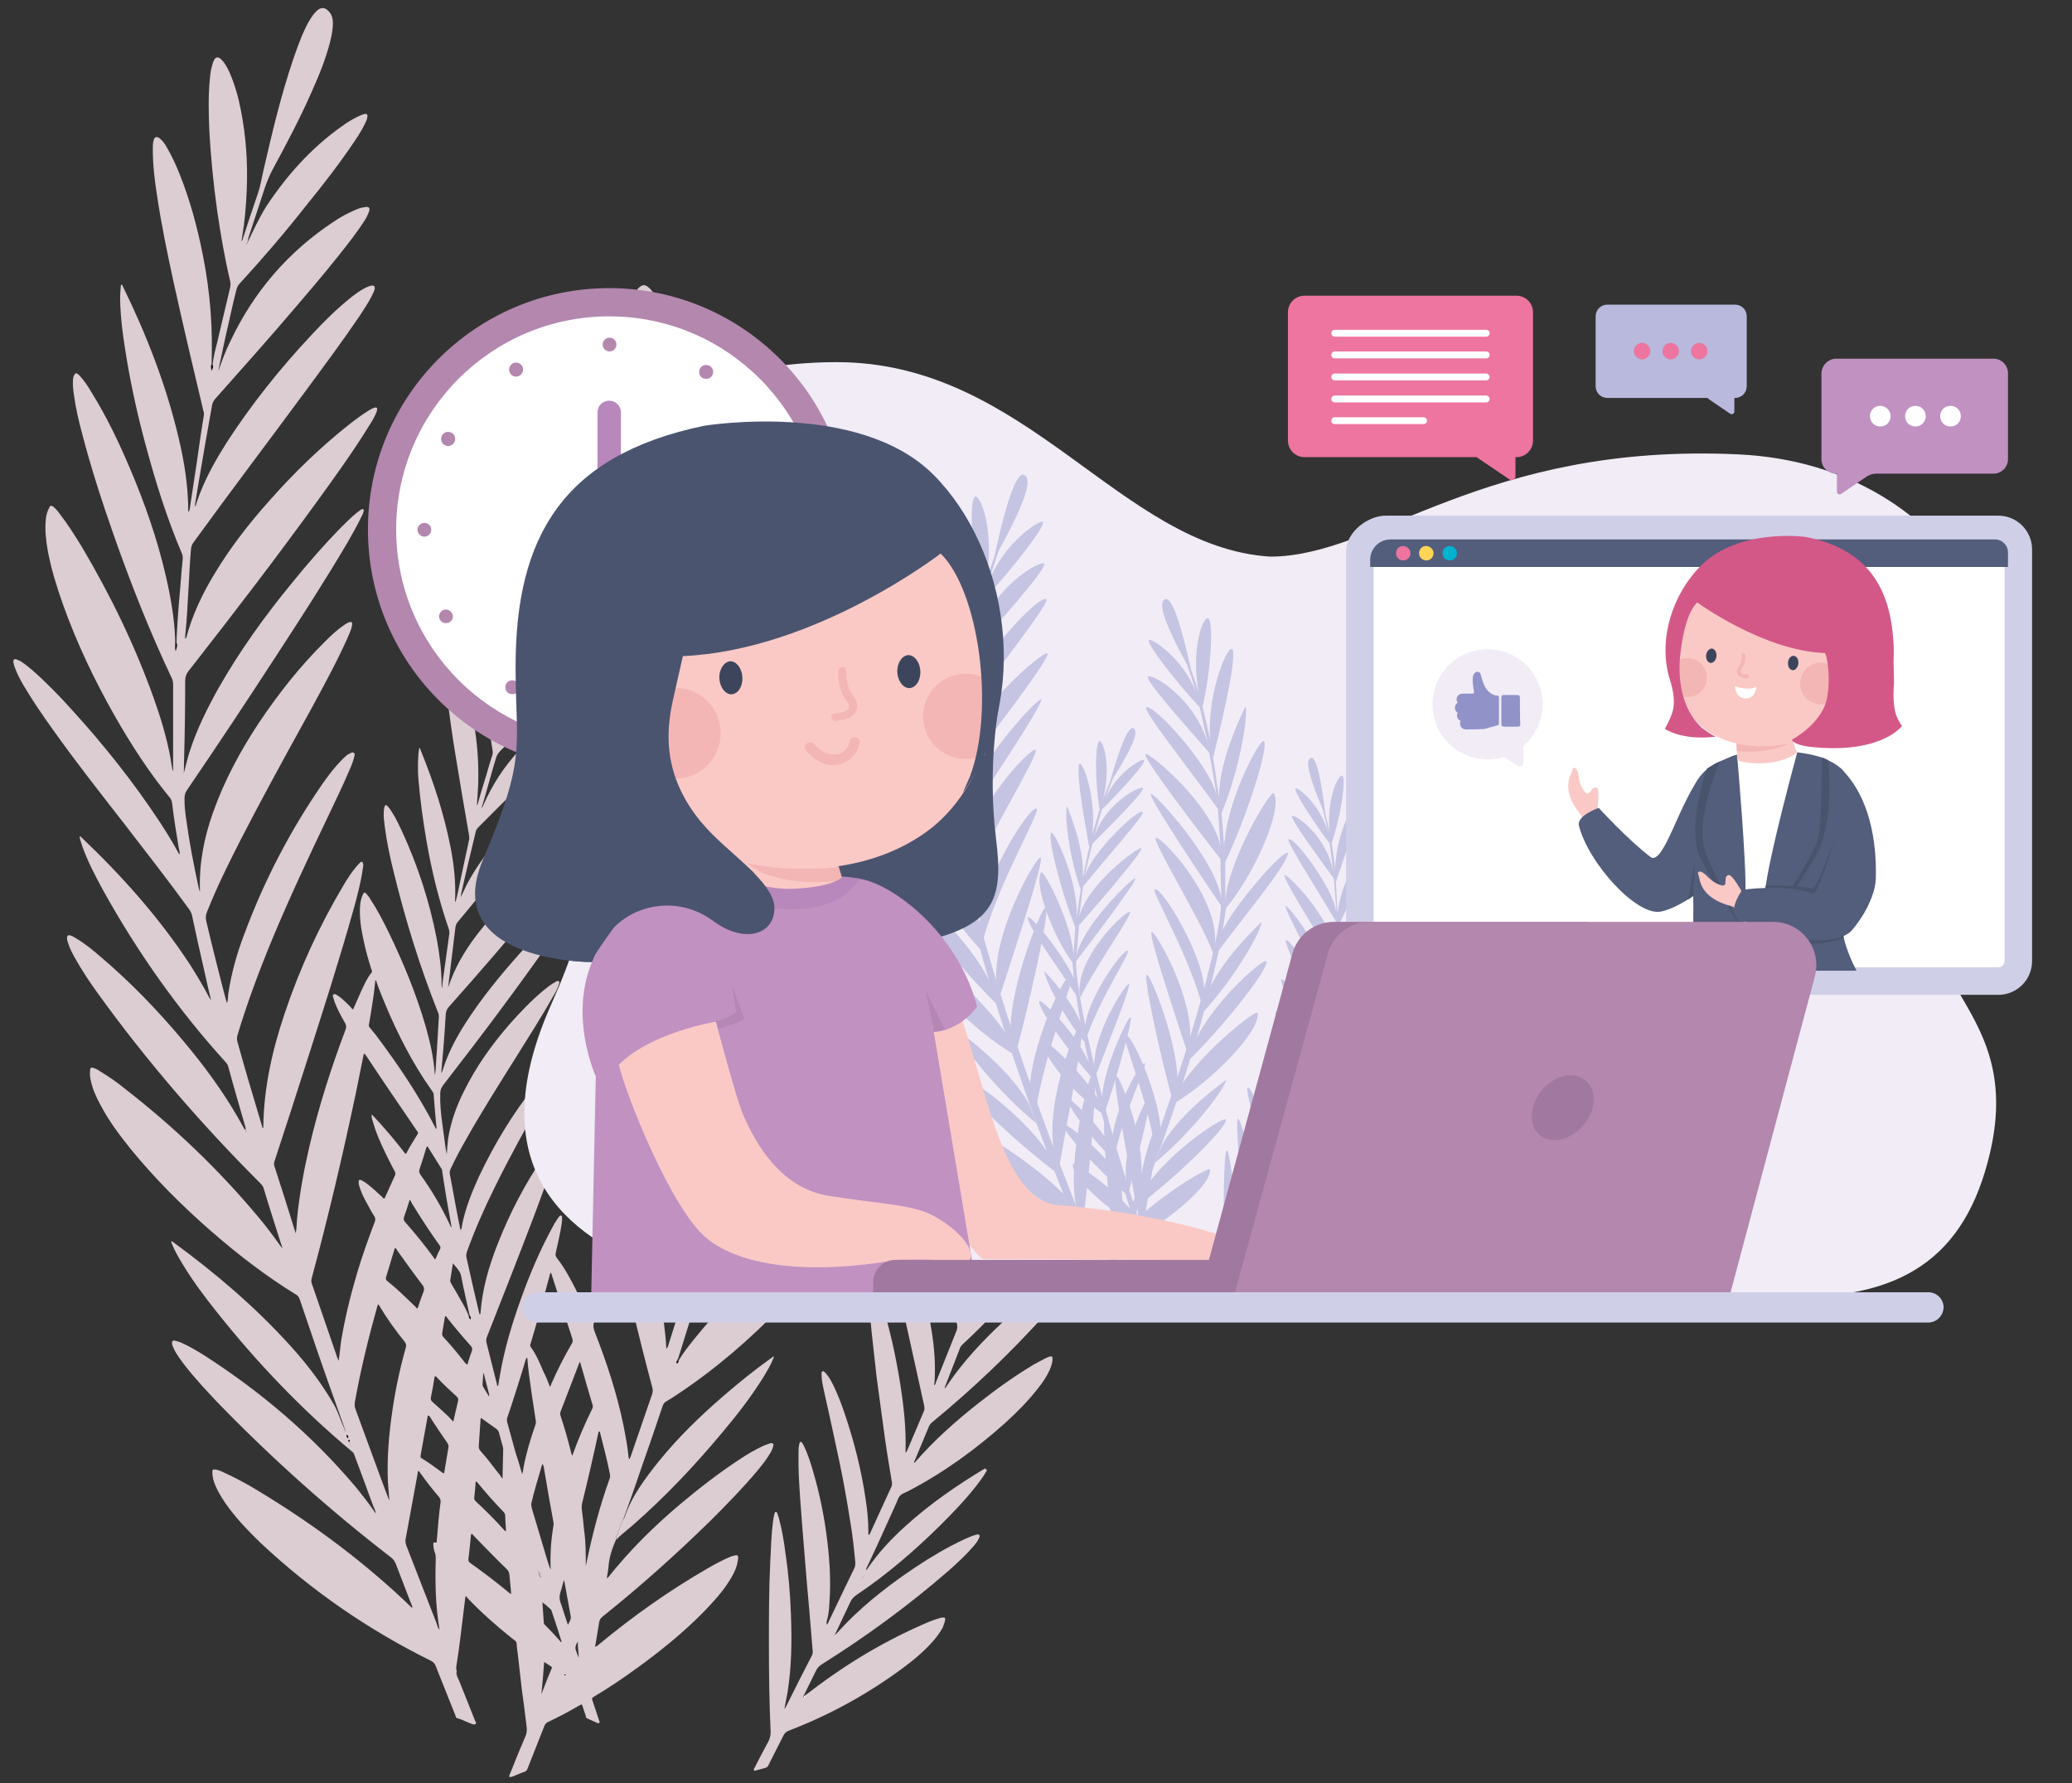 <?xml version="1.0" encoding="utf-8"?>
<!-- Generator: Adobe Illustrator 25.0.0, SVG Export Plug-In . SVG Version: 6.00 Build 0)  -->
<svg version="1.1" id="katman_1" xmlns="http://www.w3.org/2000/svg" xmlns:xlink="http://www.w3.org/1999/xlink" x="0px" y="0px"
	 viewBox="0 0 602 518" style="enable-background:new 0 0 602 518;" xml:space="preserve">
<rect x="0" y="0" width="602" height="518" fill="#333333" stroke="none"/>
<style type="text/css">
	.st0{fill:#DCCDD3;}
	.st1{fill:#040404;}
	.st2{fill:#FFFFFF;}
	.st3{fill:#F1ECF6;}
	.st4{fill-rule:evenodd;clip-rule:evenodd;fill:#C5C4E3;}
	.st5{fill:#B387AE;}
	.st6{fill:#ED75A0;}
	.st7{fill:#B887BC;}
	.st8{fill:#B8B9DD;}
	.st9{fill:#C191C2;}
	.st10{fill:#FFFFFF;stroke:#D0CFE8;stroke-width:8;stroke-miterlimit:10;}
	.st11{fill:#9092C8;}
	.st12{fill:#535D7C;}
	.st13{fill:#FFD558;}
	.st14{fill:#00B1D0;}
	.st15{clip-path:url(#SVGID_1_);}
	.st16{fill:#FAC9C6;}
	.st17{opacity:7.000000e-02;fill:#010101;}
	.st18{fill:#F4B6B4;}
	.st19{fill:#48536D;}
	.st20{fill:#3C455C;}
	.st21{fill:#EFCCA7;}
	.st22{opacity:0.37;}
	.st23{fill:#D8AA73;}
	.st24{fill:#D35888;}
	.st25{fill:#4B546F;}
	.st26{fill:#B281B9;}
	.st27{opacity:7.000000e-02;fill:#070707;}
	.st28{fill:#A1789F;}
	.st29{fill:#D0CFE8;}
</style>
<g>
	<path class="st0" d="M179,447.2c-1.1,2.5-2,5.1-2.2,7.9c-0.1,1.1-0.3,2.2-0.5,3.3c0.3,0,0.4-0.2,0.5-0.3
		c6.2-7.8,13.3-14.8,20.9-21.2c5.6-4.7,11.3-9.1,17.4-13.1c2.1-1.4,4.2-2.6,6.5-3.7c0.7-0.3,1.4-0.6,2.1-0.8c0.9-0.2,1.2,0.1,0.9,1
		c-0.2,0.6-0.4,1.2-0.8,1.8c-1.1,1.9-2.4,3.5-3.8,5.2c-4.2,5-8.8,9.7-13.4,14.3c-10,9.8-20.5,19.2-31.5,28c-0.5,0.4-0.9,0.9-1,1.6
		c-0.4,2.4-0.8,4.8-1.2,7.2c0.5-0.1,0.7-0.4,1-0.6c10-8.3,20.6-15.8,31.9-22.3c1.9-1.1,3.8-2.1,5.8-3c0.5-0.2,0.9-0.4,1.4-0.5
		c1.4-0.4,1.6-0.3,1.4,1.2c-0.1,0.5-0.2,1-0.3,1.5c-0.5,1.7-1.4,3.3-2.3,4.7c-2.1,3.3-4.7,6.1-7.4,8.9c-6,6.1-12.6,11.4-19.5,16.4
		c-4,2.9-8,5.6-12.2,8.1c-0.8,0.5-0.8,0.5-0.5,1.4c0.6,1.9,1.3,3.8,1.9,5.7c0.1,0.2,0.2,0.4,0,0.6c-0.2,0.2-0.4,0.1-0.6,0
		c-1-0.4-1.9-0.9-2.9-1.3c-0.3-0.1-0.4-0.4-0.4-0.7c-0.4-1.1-0.7-2.2-1.1-3.3c-0.4-0.1-0.6,0.2-0.9,0.3c-2.9,1.7-5.9,3.3-8.9,4.7
		c-0.5,0.2-0.9,0.6-1.1,1.1c-1.6,4.1-3.3,8.3-4.9,12.4c-0.2,0.6-0.5,0.9-1.2,1.1c-0.9,0.3-1.8,0.7-2.7,1.1c-0.3,0.1-0.7,0.3-1,0.3
		c-0.4,0.1-0.6-0.1-0.4-0.5c0.1-0.2,0.2-0.5,0.3-0.7c1.4-3.6,2.9-7.2,4.4-10.7c0.4-0.9,0.4-1.8,0.3-2.7c-0.4-3.6-0.9-7.2-1.4-10.9
		c-0.4-3.5-0.8-7-1.2-10.5c-0.1-0.5-0.1-1-0.2-1.5c-0.2-2.2,0.1-1.5-1.6-2.9c-4.5-3.6-8.8-7.4-12.7-11.5c-0.2-0.2-0.3-0.4-0.6-0.7
		c-0.1,0.5-0.2,0.9-0.2,1.2c-0.5,3.8-0.9,7.6-1.4,11.4c-0.3,2.4-0.6,4.7-1,7.1c-0.1,0.7-0.3,1.4,0,2.1c-0.3,1.2,0.4,2.1,0.8,3.1
		c1.5,3.8,3,7.5,4.5,11.3c0.1,0.3,0.5,0.7,0.2,1c-0.3,0.3-0.8,0.1-1.1,0c-1.5-0.5-2.8-1.3-4.3-1.7c-0.4-0.1-0.4-0.5-0.5-0.8
		c-1.9-4.8-3.8-9.5-5.7-14.3c-0.3-0.8-0.7-1.2-1.5-1.6c-18.2-9-34.7-20.4-49.5-34.3c-3.2-3.1-6.3-6.3-9-9.9c-1.5-2-2.9-4.1-3.9-6.4
		c-0.6-1.3-1-2.6-1-4.1c0-0.8,0.1-0.9,0.9-0.8c0.8,0.1,1.5,0.4,2.3,0.8c2.7,1.2,5.3,2.6,7.8,4c15.9,9.4,30.8,20.2,44.3,32.8
		c0.9,0.9,1.8,1.7,2.7,2.6c0.2-0.5-0.1-0.8-0.2-1.1c-1.5-3.9-3-7.8-4.5-11.7c-0.3-0.7-0.7-1.3-1.3-1.8
		c-17.9-13.8-34.7-28.8-50.5-45.1c-3.2-3.4-6.4-6.8-9.3-10.5c-1.1-1.4-2.2-2.9-3.1-4.5c-0.3-0.6-0.6-1.2-0.8-1.9
		c-0.1-0.9,0.1-1.2,1-1c0.7,0.2,1.4,0.4,2,0.7c2.2,1,4.2,2.2,6.3,3.5c16.5,10.6,31.3,23.2,44,38.2c1.8,2.2,3.6,4.5,5.2,6.8
		c0.2,0.3,0.4,0.6,0.7,1c-0.1-0.9-0.5-1.6-0.8-2.3c-1.8-5-3.7-10-5.5-14.9c-0.1-0.3-0.3-0.6-0.6-0.8c-14.6-12.2-27.7-25.9-39.5-40.8
		c-3.5-4.4-6.8-8.8-9.7-13.6c-1.2-2-2.4-4-3.2-6.1c-0.1-0.2-0.2-0.4-0.1-0.6c0.3,0,0.4,0.2,0.6,0.3c12.3,9,23.8,18.8,34.1,30.2
		c4.7,5.2,9,10.8,12.5,16.9c1.2,2.1,1.9,4.5,2.9,6.7c0.2,0.4,0.3,0.9,0.6,1.3c-1.1-3.1-2.2-6.2-3.3-9.3c-3.5-9.7-6.8-19.4-10.1-29.2
		c-0.2-0.5-0.4-1-0.9-1.3c-8.8-5.4-17-11.7-24.8-18.5c-8.5-7.4-16.4-15.3-23.5-24c-3.2-4-6.3-8.1-8.7-12.7c-1.3-2.4-2.4-4.8-2.9-7.5
		c-0.2-0.9-0.2-1.8-0.1-2.7c0.1-0.6,0.2-0.8,0.8-0.6c0.8,0.2,1.5,0.6,2.2,1.1c2.5,1.5,4.8,3.1,7,4.9c14.3,11.1,27.3,23.5,38.9,37.4
		c2.2,2.6,4.2,5.3,6.2,8.1c0.2,0.3,0.5,0.6,0.8,1c-0.6-1.8-1.1-3.4-1.6-5c-1.3-4.1-2.6-8.1-3.8-12.2c-0.2-0.8-0.6-1.3-1.2-1.9
		c-17.2-17.2-33-35.5-47.2-55.2c-2.3-3.2-4.5-6.5-6.4-9.9c-0.8-1.4-1.6-2.9-2.1-4.5c-0.2-0.6-0.4-1.2-0.3-1.8
		c0.1-0.4,0.3-0.6,0.8-0.5c0.7,0.2,1.4,0.6,2,1c2.5,1.5,4.8,3.4,7,5.3c8.7,7.4,16.5,15.5,23.8,24.2c5.9,7,11.3,14.3,15.9,22.2
		c0.6,1.1,1.2,2.1,1.8,3.2c0.1,0.2,0.2,0.5,0.5,0.6c0.2-0.3,0-0.5,0-0.8c-1.7-5.9-3.4-11.7-5-17.6c-0.1-0.5-0.4-0.8-0.7-1.2
		c-13.8-15.2-25.6-31.9-35.6-49.9c-2.3-4.2-4.5-8.4-6.1-12.9c-0.3-0.9-0.6-1.8-0.8-2.8c0.3-0.1,0.4,0.1,0.5,0.2
		c11.8,11.2,22.6,23.3,31.6,37c1.9,3,3.7,6,5.4,9.2c0.2,0.3,0.3,0.7,0.7,1c-0.6-2.4-1.2-4.9-1.7-7.3c-1.3-5.7-2.6-11.4-3.8-17.1
		c-0.1-0.6-0.4-1.2-0.8-1.8c-6.1-8.4-12.5-16.6-18.9-24.9c-7-9-14.1-18-20.7-27.3c-3-4.2-5.9-8.4-8.5-12.8c-1-1.7-1.9-3.4-2.6-5.3
		c-0.2-0.5-0.3-1-0.4-1.5c-0.1-0.8,0.2-1.1,1-0.8c0.5,0.2,1,0.4,1.4,0.7c1.1,0.7,2,1.5,3,2.3c4.1,3.6,7.9,7.5,11.5,11.5
		c9.3,10.2,17.9,21,25.5,32.5c1.9,2.9,3.7,5.8,5.4,8.9c0.1,0.2,0.2,0.5,0.5,0.7c0.1-0.8-0.2-1.4-0.3-2.1c-0.7-4.2-1.4-8.5-1.9-12.8
		c-0.1-0.5-0.2-1-0.5-1.4c-6.2-7.5-11.4-15.6-16.2-24c-5.9-10.4-11-21.1-15-32.3c-1.8-5.1-3.4-10.2-4.4-15.5c-0.5-3-0.9-6-0.6-9.1
		c0.1-1.2,0.4-2.4,1-3.5c0.3-0.7,0.5-0.7,1.2-0.3c0.7,0.6,1.3,1.3,1.8,2c2.4,3.1,4.5,6.4,6.5,9.7c8.3,14,15.4,28.6,20.9,44
		c2,5.6,3.7,11.3,4.8,17.1c0.2,1.3,0.4,2.6,0.7,4c0.2-0.4,0.1-0.7,0.1-1c0-8.1,0-16.1,0-24.2c0-0.6-0.1-1.1-0.3-1.6
		c-6.4-13.5-11.9-27.4-16.9-41.6c-3.4-9.7-6.6-19.5-9.2-29.5c-1-3.7-1.9-7.5-2.4-11.3c-0.2-1.4-0.4-2.8-0.3-4.2
		c0-0.6,0.1-1.2,0.4-1.7c0.3-0.5,0.5-0.6,0.9-0.3c0.5,0.3,0.9,0.8,1.3,1.3c1.1,1.3,2,2.7,2.8,4.1c4.3,6.9,7.8,14.2,11,21.7
		c4.4,10.3,8.1,20.8,10.6,31.7c1.4,6.1,2.5,12.3,2.7,18.5c0,0.3,0,0.6,0,0.9c0,0.7,0,1.5,0,2.2c0.3-0.8,0.5-1.5,0.4-2.3
		c0-2.1,0.2-4.2,0.3-6.3c0.2-3.3,0.5-6.6,0.8-10c0.2-2.7,0.4-5.3,0.7-8c0-0.5,0-1-0.2-1.5c-4.4-10.3-7.7-20.9-10.6-31.7
		c-2.2-8.1-4-16.2-5.4-24.4c-1-6-1.9-11.9-2-18c0-1.2,0.1-2.5,0.2-3.7c0-0.1,0-0.3,0.2-0.4c0.3,0,0.3,0.3,0.4,0.5
		c6.9,14.1,12.6,28.7,16.2,44c1.7,7.1,2.8,14.2,2.8,21.5c0.3-0.2,0.3-0.4,0.4-0.7c0.7-4.4,1.3-8.7,2-13.1c0.7-4.7,1.3-9.4,2.1-14
		c0.1-0.5,0.1-1-0.1-1.5c-2.9-12.2-5.8-24.5-8.5-36.7c-1.9-8.7-3.7-17.3-5-26.1c-0.7-4.4-1.2-8.8-1.2-13.3c0-0.8,0-1.6,0.2-2.4
		c0.2-1.1,0.9-1.4,1.8-0.7c0.9,0.7,1.5,1.6,2,2.5c1.5,2.5,2.7,5.2,3.8,7.9c3,7.5,5.1,15.3,6.7,23.3c1.1,5.5,1.9,11.1,2.3,16.8
		c0.4,4.9,0.4,9.9,0.3,14.9c0,0.1,0,0.1-0.1,0.2c-0.2,0.6-0.1,1.1,0,1.7c0.2-0.5,0.4-1.1,0.4-1.7c0.2-2,0.7-4,1.2-5.9
		c1.3-5.5,2.6-11,3.9-16.5c0.1-0.6,0.1-1,0-1.6c-1.6-6.8-2.8-13.7-3.8-20.6c-1.1-7.9-1.9-15.8-2.3-23.8c-0.2-4.9-0.3-9.8,0.2-14.7
		c0.1-1.5,0.4-3.1,0.9-4.6c0.6-1.7,1.5-1.9,2.7-0.5c1,1.1,1.6,2.4,2.2,3.7c1.5,3.5,2.5,7.1,3.2,10.8c1.5,7.6,2,15.2,1.7,22.9
		c-0.2,4.8-0.6,9.5-1.4,14.2c0,0.3-0.1,0.6-0.1,0.9c0.3-0.3,0.3-0.6,0.4-0.9c1.4-4.4,2.9-8.8,4.4-13.2c0.7-2.1,1-4.2,1.5-6.3
		c2.5-10.9,5.1-21.9,8.7-32.5c1.1-3.2,2.2-6.3,3.7-9.4c0.6-1.2,1.3-2.4,2.1-3.5c0.5-0.6,1-1.2,1.6-1.6c0.9-0.5,1.7-0.5,2.5,0.2
		c1.1,0.9,1.5,2,1.6,3.3c0.1,2-0.3,4-0.8,6c-1.3,5.1-3.3,9.9-5.4,14.6c-3.3,7.5-7.1,14.7-11,21.9c-1,1.8-1.8,3.7-2.5,5.7
		c-1.6,4.9-3.2,9.8-4.8,14.6c-0.2,0.6-0.1,1.3-0.6,1.8c0,0.1,0.1,0.1,0.1,0.2c0,0.1-0.1,0.1-0.1,0c0,0,0.1-0.1,0.1-0.1
		c1.8-3.7,3.5-7.5,5.7-11C83.3,51,90.4,43,99.3,36.7c1.5-1.1,3-2,4.6-2.8c0.6-0.3,1.1-0.5,1.7-0.7c1-0.3,1.3,0,1.1,1
		c-0.1,0.6-0.4,1.2-0.7,1.8c-0.8,1.7-1.9,3.4-2.9,4.9c-4.3,6.4-9,12.5-13.9,18.5C83,67.3,76.5,74.9,69.7,82.3
		c-0.5,0.5-0.8,1.1-1,1.8c-1.2,4.6-2.1,9.2-3.2,13.8c-0.7,3.1-1.3,6.3-2,9.4c-0.1,0.4,0.1,0.9-0.3,1.3c-0.2-0.5,0.2-0.7,0.3-1
		c1-2.8,2-5.6,3.3-8.2c6.8-14.5,16.9-26.3,30.3-35.1c1.9-1.3,4-2.4,6.1-3.3c0.9-0.4,1.7-0.7,2.7-0.8c0.2,0,0.4-0.1,0.6-0.1
		c0.7,0,1,0.4,0.8,1.1c-0.2,0.7-0.6,1.4-0.9,2.1c-1.2,2-2.6,3.9-4,5.8c-5,6.6-10.4,13-15.8,19.3c-7.9,9.3-16,18.4-24.1,27.5
		c-0.5,0.6-0.8,1.2-0.9,1.9c-1.3,7.3-2.6,14.5-3.8,21.8c-0.4,2.2-0.7,4.5-1.1,6.7c-0.1,0.5,0.1,1.1-0.1,1.7
		c-0.3-0.6,0.2-0.8,0.3-1.2c0.3-1.2,0.8-2.3,1.2-3.5c2-5.1,4.7-9.9,7.6-14.5C73,117.5,81.4,107,90.6,97.2c3.6-3.9,7.4-7.6,11.5-10.9
		c1.2-0.9,2.4-1.8,3.7-2.5c0.6-0.3,1.2-0.6,1.9-0.8c1-0.2,1.4,0.2,1.1,1.2c-0.2,0.7-0.6,1.3-0.9,2c-1,1.9-2.1,3.6-3.3,5.4
		C99.6,99,94.3,106.1,89,113.3c-10.9,14.8-22,29.4-32.8,44.3c-0.4,0.5-0.6,1.1-0.7,1.8c-0.4,4.2-0.5,8.4-0.8,12.7
		c-0.2,3.9-0.4,7.7-0.8,11.6c-0.1,0.6-0.1,1.2-0.1,1.8c0.2,0,0.2-0.1,0.3-0.2c1.8-6.8,4.8-13,8.4-18.9c4.6-7.6,10-14.5,15.9-21.1
		c7-7.9,14.5-15.2,22.8-21.8c1.9-1.5,3.9-3,6-4.3c0.6-0.3,1.1-0.7,1.8-0.8c0.4-0.1,0.6,0.1,0.6,0.5c-0.1,0.6-0.3,1-0.5,1.5
		c-0.7,1.5-1.6,2.9-2.5,4.3c-4.5,7.2-9.5,14.1-14.5,21c-12.1,16.7-24.6,33-37.3,49.2c-0.7,0.9-1,1.7-1,2.9c0,7.4-0.1,14.8-0.3,22.1
		c0,1.6-0.1,3.1-0.1,4.7c0.6-2.2,1.1-4.5,1.8-6.6c2.1-6.4,5.1-12.4,8.4-18.3c6.1-10.7,13.3-20.7,21.1-30.2
		c4.6-5.7,9.4-11.2,14.5-16.4c1.4-1.4,2.8-2.8,4.4-4.1c0.4-0.3,0.8-0.6,1.2-0.9c0.2-0.1,0.5-0.3,0.7-0.2c0.3,0.2,0.1,0.5,0.1,0.8
		c-0.2,0.5-0.3,1-0.6,1.4c-1.2,2.6-2.7,5.1-4.1,7.6c-6.6,11.2-13.6,22-20.7,32.9c-8.5,13.1-17.2,26.2-26,39.1
		c-0.5,0.8-0.6,1.6-0.6,2.5c0,2,0.2,3.9,0.5,5.8c0.9,6.7,2.2,13.3,3.6,19.8c0.1,0.4,0.2,0.8,0.3,1.1c0.2-0.1,0.1-0.2,0.1-0.2
		c-0.3-7.9,1.2-15.4,3.8-22.7c3.3-9.3,7.9-17.8,13.3-26c5.7-8.5,12-16.5,19.3-23.7c1.6-1.6,3.2-3.1,5-4.4c0.6-0.4,1.1-0.8,1.8-1.1
		c0.8-0.3,1.1-0.1,1,0.7c-0.1,0.7-0.3,1.4-0.6,2.1c-1.1,2.7-2.4,5.3-3.7,8c-4.6,9.1-9.6,18-14.5,26.9c-6.1,11.2-12.2,22.4-17.8,33.9
		c-2,4.1-3.9,8.3-5.6,12.6c-0.3,0.8-0.4,1.6-0.2,2.5c1.8,7.6,3.7,15.2,5.7,22.8c0.1,0.3,0.2,0.7,0.3,1.1c0.4-0.9,0.3-1.8,0.4-2.6
		c0.9-6,2.5-11.8,4.7-17.5c5.8-15.6,13.4-30.2,22.9-43.9c1.2-1.7,2.4-3.3,3.8-4.9c0.8-0.9,1.6-1.8,2.5-2.6c0.4-0.4,0.9-0.8,1.4-1
		c0.4-0.2,0.8-0.5,1.2-0.2c0.4,0.3,0.2,0.8,0.1,1.2c-0.3,1.2-0.7,2.3-1.2,3.4c-2,4.8-4.3,9.4-6.5,14.1c-5.5,11.5-10.9,23-15.8,34.7
		c-3.9,9.4-7.5,18.9-10.4,28.6c-0.2,0.7-0.2,1.3,0,2c2.2,8,4.6,16,7,24c0.1,0.3,0.2,0.7,0.3,1c0.3,0,0.2-0.1,0.2-0.2
		c0.1-11.4,2.6-22.4,6.2-33.1c4.4-13.1,10.1-25.5,17.2-37.4c1.1-1.8,2.2-3.6,3.6-5.2c0.3-0.4,0.7-0.8,1.1-1.2
		c0.5-0.5,0.8-0.3,0.9,0.4c0.1,0.5,0,0.9-0.1,1.4c-0.6,4.2-1.7,8.2-2.8,12.2c-4,14.2-8.5,28.2-13,42.3c-3.2,10.1-6.5,20.2-9.8,30.3
		c-0.2,0.6-0.3,1.1,0,1.8c2,6.1,3.9,12.2,5.8,18.3c0.1,0.3,0.2,0.5,0.3,1c0.3-1.5,0.3-2.9,0.4-4.3c0.7-7.1,2-14.1,3.6-21
		c2.7-11.5,6.3-22.8,10.5-33.9c0.3-0.8,0.2-1.3-0.2-2c-1.1-1.9-2.1-3.8-2.9-5.8c-0.2-0.5-0.3-1-0.5-1.6c-0.1-0.3-0.2-0.6,0.1-0.8
		c0.3-0.3,0.6,0,0.9,0.1c0.5,0.3,1,0.7,1.4,1c1,0.9,2,1.8,2.9,2.8c0.1,0.2,0.2,0.4,0.5,0.4c0.8-1.7,1.5-3.5,2.3-5.2
		c0.9-1.9,1.7-3.8,3-5.4c0.3-0.4,0.2-0.7,0-1c-0.9-2.8-1.7-5.7-2.3-8.6c-0.7-3.2-1.2-6.4-1-9.7c0.1-1.2,0.3-2.3,0.8-3.4
		c0.4-0.8,0.5-0.8,1.1-0.2c0.4,0.5,0.8,0.9,1.1,1.5c2.1,3.2,3.8,6.5,5.5,10c4.3,8.9,8,18,10.7,27.4c1.2,4.3,2.2,8.7,2.5,13.2
		c0,0.1,0,0.2,0.1,0.4c0.3-2.2,0.3-4.4,0.5-6.6c0.2-3.4,0.4-6.7,0.6-10.1c0-0.4,0-0.9-0.2-1.3c-5.3-13.3-9.5-26.9-12.9-40.8
		c-1.1-4.4-2-8.7-2.6-13.2c-0.2-1.5-0.4-2.9-0.3-4.4c0-0.5,0.1-0.9,0.2-1.4c0.2-0.6,0.5-0.7,0.9-0.2c0.5,0.5,0.9,1.1,1.2,1.6
		c1.2,1.8,2.1,3.8,3,5.7c4.6,10,8,20.4,10.1,31.3c0.8,4.4,1.4,8.8,1.4,13.3c0,0.4,0,0.7,0.1,1.1c0.1-0.9,0.2-1.8,0.3-2.7
		c0.1-0.9,0.3-1.9,0.4-2.8c0.5-3.4,0.9-6.7,1.4-10.1c0.1-0.6,0.1-1.1-0.1-1.7c-2.9-8.4-5-17-6.5-25.7c-1-5.8-1.8-11.6-2.3-17.5
		c-0.3-3.2-0.2-7.3,0.2-9.4c0.3,0,0.3,0.3,0.4,0.6c3.8,9.3,6.9,18.8,8.8,28.7c0.9,4.7,1.5,10.1,1.2,15.5c0.4-0.6,0.4-1.2,0.6-1.8
		c1.2-5.5,2.3-11,3.5-16.4c0.1-0.6,0-1.2-0.1-1.7c-1.4-8.1-2.8-16.2-4.1-24.3c-0.8-5-1.5-10-2.1-15c-0.4-3.6-0.7-7.3-0.5-10.9
		c0-0.7,0.1-1.4,0.2-2c0.2-0.8,0.7-1,1.3-0.4c0.6,0.5,0.9,1.2,1.3,1.9c1.1,2.1,1.9,4.3,2.6,6.5c1.6,5.3,2.7,10.7,3.4,16.2
		c0.6,4.8,0.8,9.6,0.6,14.4c-0.1,1.6-0.2,3.1-0.3,4.7c-0.1,0.5,0.2,1.1-0.2,1.6c-0.2-0.6,0.2-0.9,0.4-1.3c0.8-3,1.7-5.9,2.6-8.8
		c0.5-1.8,1-3.5,1.6-5.3c0.2-0.5,0.2-1.1,0.1-1.6c-1.5-8.9-2.2-17.9-2.3-26.9c0-3.8,0.1-7.6,0.5-11.4c0.2-1.3,0.4-2.5,0.8-3.7
		c0.1-0.3,0.2-0.5,0.3-0.8c0.4-0.7,0.8-0.8,1.5-0.2c0.5,0.5,0.8,1.1,1.1,1.7c1,2.2,1.6,4.6,2,7c1.1,6.6,0.9,13.2,0.1,19.8
		c-0.3,2.4-0.9,4.7-1.2,7c0,0.1-0.1,0.2-0.1,0.3c0.7-1.8,1.4-3.6,2.1-5.3c1.4-3.2,2.5-6.5,3.5-9.9c2-6.9,4.2-13.8,6.9-20.5
		c0.9-2.1,1.8-4.2,3-6.1c0.5-0.8,1-1.6,1.8-2.2c1-0.8,1.9-0.6,2.6,0.4c0.4,0.5,0.5,1.1,0.5,1.8c0,1.4-0.3,2.7-0.8,4
		c-1.3,3.9-3.1,7.5-5,11c-2.2,4.1-4.6,8.2-7.1,12.2c-1,1.6-1.8,3.3-2.5,5c-1,2.6-2,5.1-3,7.7c-0.1,0.2-0.2,0.4-0.3,0.6
		c-0.2,0.3-0.5,0.6-0.3,1.1c0.4-0.2,0.4-0.5,0.6-0.8c0.4-1,1-1.9,1.5-2.8c4.4-7.2,10.1-13.1,17.2-17.7c1.3-0.8,2.6-1.6,4.1-2
		c0.3-0.1,0.8-0.4,1.1,0c0.3,0.4,0,0.8-0.2,1.1c-0.5,1.2-1.3,2.2-2,3.2c-2.7,3.7-5.7,7.2-8.8,10.6c-4.9,5.5-10.1,10.9-15.4,16.1
		c-0.5,0.5-0.8,1-1.1,1.7c-1.5,4.9-2.8,9.9-4.3,14.9c0.4-0.4,0.5-0.9,0.7-1.3c5.1-11.4,13.2-20.1,24-26.3c1.4-0.8,3-1.5,4.6-2
		c0.6-0.2,1.4-0.6,1.8,0.1c0.4,0.6-0.2,1.1-0.6,1.6c-1.1,1.7-2.4,3.3-3.7,4.8c-5.8,6.6-11.9,12.8-18.1,19c-3.2,3.2-6.4,6.4-9.6,9.6
		c-0.4,0.4-0.7,0.8-0.8,1.4c-1.4,6-2.9,11.9-4.2,17.9c-0.1,0.5,0,0.9-0.3,1.4c0.7-1.4,1.3-2.8,2-4.2c2.3-4.3,5.1-8.2,8.1-11.9
		c5.5-6.9,11.5-13.2,18.1-19c2-1.7,4-3.4,6.3-4.7c0.6-0.3,1.2-0.6,1.9-0.8c0.3-0.1,0.6-0.1,0.8,0.1c0.3,0.3,0.1,0.6,0,0.8
		c-0.3,0.8-0.8,1.5-1.3,2.1c-2.2,3.2-4.6,6.2-7.1,9.2c-7.7,9.5-15.7,18.7-23.6,28.1c-1.9,2.3-3.9,4.7-5.8,7
		c-0.5,0.5-0.7,1.1-0.8,1.8c-0.3,2.5-0.6,5-0.9,7.4c-0.4,3.3-0.8,6.5-1.2,9.9c0.3-0.8,0.6-1.6,0.9-2.4c2-5.1,4.9-9.6,8.2-13.8
		c7.4-9.4,16.1-17.5,25.9-24.4c1.2-0.8,2.4-1.6,3.7-2.2c0.3-0.1,0.7-0.4,1-0.2c0.3,0.3,0,0.7-0.2,1c-0.6,1.1-1.3,2.2-2,3.2
		c-3.4,4.8-7.1,9.3-10.9,13.8c-8.6,10.4-17.4,20.6-26.4,30.7c-0.6,0.7-0.8,1.3-0.9,2.2c-0.3,5.2-0.7,10.5-1.2,15.7
		c-0.1,0.7,0,1.4,0,2.2c-0.3-0.1-0.3-0.2-0.3-0.3c0.5-0.8,0.7-1.7,1-2.6c1.5-4.4,3.7-8.5,6.2-12.4c4.6-7.2,10-13.8,15.7-20.2
		c3.4-3.8,6.9-7.4,10.7-10.8c1.1-0.9,2.1-1.9,3.3-2.7c0.3-0.2,0.7-0.6,1.2-0.4c-0.1,0.8-0.6,1.5-1,2.2c-1.5,2.6-3.2,5.1-4.9,7.5
		c-10.1,14.4-20.7,28.5-31.5,42.4c-0.5,0.7-0.8,1.4-0.8,2.3c-0.1,2.9,0.2,5.9,0.6,8.8c0.3,2.5,0.7,4.9,1,7.4c0.1,0.5,0.2,1,0.3,1.5
		c0.1-1.5,0.2-3.1,0.4-4.6c0.8-4.8,2.4-9.4,4.6-13.7c3.5-7.1,8-13.4,13.1-19.3c3.1-3.5,6.3-6.9,9.9-9.9c1.1-0.9,2.2-1.8,3.5-2.5
		c0.3-0.2,0.7-0.5,1.1-0.2c0.3,0.3,0,0.7-0.1,1.1c-0.4,1.2-1,2.3-1.7,3.4c-3.3,5.9-7,11.6-10.6,17.4c-5,8-10.1,16-14.7,24.2
		c-1.6,2.8-3.1,5.6-4.4,8.4c-0.2,0.5-0.3,0.9-0.2,1.5c1,5.3,1.9,10.5,3,15.8c0,0.1,0,0.3,0.2,0.4c0.3-0.5,0.3-1.1,0.4-1.7
		c1-4.8,2.8-9.3,4.8-13.7c4.5-9.5,9.9-18.5,16.5-26.7c1.1-1.4,2.3-2.7,3.7-3.9c0.4-0.4,0.8-0.7,1.4-0.9c0.2-0.1,0.5-0.2,0.7,0
		c0.3,0.2,0.2,0.5,0.1,0.7c-0.2,0.5-0.4,1.1-0.6,1.6c-1.1,2.3-2.3,4.6-3.6,6.8c-4.7,8.5-9.4,16.9-13.6,25.5c-3,6-5.7,12.2-8,18.5
		c-0.2,0.6-0.3,1.1-0.2,1.7c1.2,5.5,2.5,11.1,3.8,16.6c0.3,0,0.3-0.2,0.3-0.3c0.5-7.1,2.5-13.9,5.1-20.4c3.5-8.9,7.9-17.3,13.3-25.2
		c0.8-1.2,1.7-2.4,2.7-3.4c0.2-0.2,0.4-0.4,0.5-0.5c0.2-0.1,0.3-0.3,0.6-0.3c0.3,0.1,0.2,0.4,0.2,0.7c-0.2,1.3-0.5,2.6-0.9,3.9
		c-1.9,6.2-4.2,12.3-6.5,18.4c-4.3,11.3-8.7,22.4-13.1,33.6c-0.3,0.7-0.3,1.3-0.1,2c1,3.9,2,7.9,3,11.9c0,0.2,0,0.4,0.3,0.5
		c0.2-1.2,0.4-2.3,0.6-3.5c1.3-7.5,3.5-14.8,6.1-22c2.5-7,5.4-13.8,8.9-20.3c0.5-1,1.1-2,1.8-3c0.2-0.2,0.3-0.5,0.6-0.7
		c0.3-0.2,0.5-0.1,0.6,0.3c0,0.7,0,1.3-0.1,1.9c-0.4,2.8-1.1,5.6-1.7,8.4c-0.2,0.7-0.1,1.2,0.4,1.8c2.2,2.8,3.8,5.9,5.4,9
		c1.4,2.8,2.7,5.7,4,8.7c0.1,0,0.2,0,0.2,0c0.3-0.1,0.6-0.5,1-0.3c0.4,0.3,0.2,0.8,0.1,1.1c-0.4,1.1-0.1,2.1,0.3,3.1
		c3.4,8.7,6.3,17.5,8.2,26.7c0.6,3,1.2,6.1,1.5,9.2c0,0.2,0,0.5,0.3,0.8c0.1-0.3,0.2-0.5,0.3-0.7c2.1-6.1,4.2-12.2,6.3-18.3
		c0.2-0.7,0.2-1.2,0-1.9c-4.1-15.3-7.7-30.7-11-46.2c-1.4-6.7-2.8-13.4-3.9-20.2c-0.5-2.8-0.9-5.6-1.1-8.4c0-0.5-0.1-1,0-1.5
		c0-0.3-0.1-0.8,0.4-0.9c0.4-0.1,0.6,0.3,0.7,0.6c0.4,0.5,0.7,1.1,1,1.7c1.2,2.2,2.2,4.5,3.2,6.8c5.6,13.5,9.9,27.3,12.8,41.6
		c1,5,1.7,10.1,2,15.3c0.3-0.2,0.4-0.5,0.5-0.8c1.6-5.1,3.2-10.2,4.9-15.3c0.3-0.8,0.2-1.5,0-2.3c-3.9-12.2-7.9-24.3-11.8-36.5
		c-3.1-9.6-6.1-19.2-8.7-29c-0.7-2.6-1.4-5.2-1.7-7.8c-0.1-0.5-0.1-1,0-1.5c0.1-0.4,0.3-0.5,0.7-0.2c0.5,0.3,0.8,0.8,1.2,1.3
		c1.1,1.4,2,2.8,2.9,4.3c8.2,13.8,14.5,28.5,18.3,44.2c1.3,5.6,2.1,11.2,2.1,17c0,0.1,0,0.3,0,0.5c0.3-0.2,0.4-0.5,0.4-0.8
		c2.2-7,4.2-14.1,6.2-21.2c0.2-0.5,0.1-1,0-1.6c-2.4-8-5.3-15.7-8.5-23.4c-4.5-11-9.6-21.7-14.8-32.5c-1.9-3.9-3.8-7.8-5.4-11.8
		c-0.4-0.9-0.7-1.8-0.9-2.8c-0.2-0.8,0.2-1.1,1-0.8c0.6,0.2,1.1,0.7,1.6,1.1c1.2,1.1,2.3,2.4,3.3,3.7c3.5,4.5,6.5,9.4,9.4,14.3
		c5,8.7,9.4,17.8,12.8,27.2c1.6,4.5,3,9.1,3.7,13.8c0.1,0.9,0.2,1.9,0.4,2.8c0.3-0.2,0.3-0.5,0.4-0.7c1.8-6.7,3.5-13.4,5.1-20.2
		c0.2-0.6,0.1-1.2-0.2-1.8c-2.3-5.7-5-11.3-7.8-16.8c-6.2-12.1-12.8-24-19.3-35.9c-2.8-5.1-5.6-10.2-8.1-15.5
		c-0.6-1.2-1.1-2.5-1.5-3.8c-0.1-0.4-0.4-1,0-1.3c0.4-0.3,0.9,0.1,1.3,0.3c1,0.6,1.9,1.3,2.8,2.1c4.4,3.9,8.2,8.2,11.9,12.8
		c6.4,8,11.9,16.5,16.2,25.9c2.5,5.4,4.4,10.9,5.4,16.8c0.5,2.8,0.8,5.6,0.8,8.4c0,0.5,0,1,0.1,1.5c0.5-1.3,0.7-2.7,1-4
		c0.9-4.5,1.8-9.1,2.4-13.7c0.2-1.6,0.4-3.3,0.4-5c0-1.1-0.2-2-0.9-2.9c-13.3-19.7-26.5-39.4-38.9-59.7c-1.7-2.8-3.3-5.6-4.8-8.5
		c-0.3-0.6-0.5-1.2-0.7-1.8c-0.1-0.2-0.1-0.5,0-0.6c0.2-0.2,0.5,0,0.7,0.1c0.5,0.3,0.9,0.6,1.3,1c1.8,1.5,3.4,3.1,5,4.8
		c11.3,12,21.3,24.9,29.6,39.2c3.1,5.3,5.7,10.8,7.6,16.6c0.4,1.3,0.7,2.7,1.1,4.1c0.2-0.1,0.2-0.3,0.2-0.4
		c-0.2-7.3-0.3-14.7-0.4-22c0-0.9-0.2-1.6-0.8-2.4c-12.6-16.1-25-32.3-36.8-48.9c-2.8-4-5.6-8-8.2-12.1c-0.9-1.4-1.7-2.8-2.4-4.3
		c-0.2-0.4-0.6-0.9-0.2-1.3c0.4-0.4,0.9,0.1,1.4,0.3c1.7,0.9,3.2,2,4.7,3.2c12.7,10.2,23.9,21.9,33,35.5c3.4,5.1,6.3,10.6,8.2,16.4
		c0.3,0.9,0.6,1.8,1,2.7c0-0.6-0.1-1.2-0.1-1.8c-0.4-4.2-0.6-8.4-0.8-12.7c-0.2-2.6-0.4-5.3-0.5-7.9c0-0.7-0.3-1.2-0.7-1.8
		c-7.3-10.1-14.8-20-22.2-30c-6.3-8.4-12.6-16.9-18.6-25.5c-1.3-1.9-2.6-3.8-3.7-5.9c-0.4-0.7-0.8-1.5-1.1-2.2c-0.3-0.9,0-1.2,1-1
		c0.6,0.1,1.1,0.4,1.6,0.6c1.3,0.7,2.4,1.6,3.5,2.5c3.8,3.1,7.2,6.5,10.5,10.1c8.1,8.8,15.6,18.1,21.8,28.3
		c2.3,3.7,4.4,7.6,5.9,11.7c0.4,1,0.6,2.1,1.1,3.1c-0.3-0.6-0.2-1.2-0.3-1.8c-0.9-5.8-2-11.6-3-17.4c-0.4-2.2-0.8-4.5-1.2-6.7
		c-0.1-0.7-0.4-1.3-0.9-1.9c-8.8-10-17.7-19.9-26.2-30.2c-3.6-4.3-7.1-8.6-10.3-13.1c-0.8-1.1-1.5-2.2-2.1-3.4
		c-0.2-0.4-0.6-1-0.2-1.4c0.4-0.5,1-0.3,1.5-0.2c1.1,0.2,2.1,0.7,3,1.1c4.1,2,7.7,4.6,11.1,7.5c10.1,8.6,17.6,19,22,31.6
		c0.2,0.5,0.4,1,0.6,1.5c0.1,0.1,0.2,0.2,0.1,0.3c0,0-0.1,0-0.1,0c-0.1-0.1-0.2-0.2,0-0.4c-0.4-1.7-0.8-3.5-1.1-5.2
		c-1.1-5.2-2.2-10.3-3.5-15.4c-0.2-0.9-0.6-1.6-1.2-2.2c-9-10-17.6-20.2-25.6-31.1c-1.8-2.5-3.5-4.9-5-7.6c-0.5-0.9-1-1.8-1.3-2.9
		c-0.2-0.9,0-1.1,0.9-0.9c0.8,0.2,1.5,0.5,2.2,0.9c3,1.7,5.8,3.8,8.3,6c7.6,6.8,13.6,14.7,17.9,24c0.2,0.4,0.5,0.8,0.6,1.4
		c0,0.2,0,0.5,0.3,0.5c0.3-0.1,0.1-0.3,0-0.5c0-0.1-0.1-0.2-0.1-0.3c-0.3-0.2-0.3-0.6-0.4-1c-1.5-4.6-3-9.1-4.5-13.7
		c-0.3-0.9-0.7-1.7-1.1-2.5c-4.1-7.6-8.1-15.2-11.4-23.1c-1.5-3.6-2.9-7.2-3.7-11.1c-0.3-1.3-0.4-2.6-0.3-4c0.1-1,0.4-1.9,1.2-2.6
		c0.9-0.8,1.7-0.9,2.6-0.1c0.7,0.5,1.1,1.1,1.6,1.8c1.1,1.7,1.9,3.5,2.7,5.3c2.1,5.3,3.7,10.7,5.2,16.2c1.9,7.1,3.6,14.4,5.2,21.6
		c0.3,1.3,0.8,2.5,1.3,3.8c1,2.9,1.9,5.8,2.9,8.8c0.2,0.5,0.3,1,0.7,1.6c-0.4-0.5-0.2-0.9-0.3-1.3c-0.6-3.6-1-7.3-1.2-11
		c-0.2-4.4-0.2-8.8,0.2-13.2c0.4-4.3,1.1-8.5,2.3-12.7c0.6-2.1,1.3-4.2,2.4-6.2c0.4-0.8,0.9-1.6,1.6-2.2c0.9-0.7,1.5-0.6,1.9,0.4
		c0.5,1.1,0.7,2.3,0.8,3.5c0.4,3.4,0.5,6.9,0.4,10.3c-0.1,5.2-0.5,10.3-1,15.5c-0.9,8.9-2.3,17.7-4.4,26.4c-0.1,0.5-0.1,1,0,1.5
		c1.4,5.9,2.8,11.7,4.1,17.6c0.1,0.6,0.3,1.2,0.5,1.9c0-0.6,0-1.3,0-1.9c-0.4-15.4,2.3-30.4,7.6-44.8c1-2.6,2.1-5.1,3.4-7.5
		c0.5-0.8,1-1.6,1.6-2.3c0.2-0.2,0.4-0.4,0.6-0.6c0.7-0.5,1.3-0.3,1.5,0.6c0.1,0.9,0.2,1.7,0.2,2.6c0,2.9-0.3,5.8-0.7,8.6
		c-1.8,12.8-4.7,25.4-7.6,37.9c-1.5,6.4-3,12.7-4.5,19.1c-0.1,0.5-0.1,0.9,0,1.4c0.7,4.5,1.3,8.9,2,13.4c0.5,3.4,1,6.7,1.5,10.1
		c0,0.1,0,0.3,0.2,0.4c0.1-0.1,0.1-0.3,0.1-0.5c0.2-9.8,2.4-19.3,5.4-28.6c2.9-9.3,6.6-18.3,10.9-27c0.2-0.4,0.3-0.8,0.7-1.2
		c0.2,1.7,0.3,3.3,0.2,4.9c-0.3,6.8-1.4,13.4-2.8,20.1c-2.4,11.7-5.4,23.2-9.5,34.5c-1,2.8-2.1,5.6-3.3,8.4
		c-0.2,0.6-0.4,1.1-0.3,1.8c0.4,5.3,0.9,10.5,1.3,15.8c0.1,1.4,0.2,2.9,0.3,4.3c0,0.6,0,1.2,0.3,1.8c0.1,0.2,0.1,0.4-0.2,0.5
		c-0.2-0.1-0.2-0.2-0.2-0.4c0.5-1.9,0.4-3.8,0.6-5.7c0.6-5.6,1.7-11.1,3.1-16.5c3.8-14,9.2-27.3,16.3-39.9c1-1.8,2.1-3.5,3.3-5.2
		c0.5-0.6,0.9-1.2,1.5-1.7c0.6-0.5,0.9-0.4,1.1,0.3c0.2,0.7,0.3,1.5,0.2,2.3c-0.1,2.1-0.5,4.2-0.9,6.3c-1.9,8.9-4.6,17.5-7.5,26
		c-4.6,13.5-9.6,26.8-15.7,39.7c-0.9,2-1.4,3.9-1.3,6.1c0.1,6,0,12,0,18c0,0.7,0,1.5,0,2.4c0.9-7,2.8-13.6,5.1-20.1
		c5.2-14.1,11.8-27.6,19.7-40.4c1.3-2,2.6-4,4.1-5.9c0.4-0.5,0.9-1,1.3-1.4c0.6-0.5,0.8-0.5,1.1,0.2c0.5,1,0.7,2,0.8,3.1
		c0.3,3.1-0.1,6.2-0.8,9.3c-1.5,6.9-3.9,13.5-6.6,20c-5.3,12.5-11.8,24.4-19.8,35.4c-1.3,1.8-2.7,3.6-4.1,5.3
		c-0.3,0.4-0.5,0.8-0.6,1.2c-0.5,4.1-1.2,8.2-1.9,12.3c0,0.1,0,0.2,0,0.3c-0.1,0.1-0.1,0.3,0,0.4c0.1-0.1,0.1-0.2,0.1-0.3
		c0.2,0,0.2-0.2,0.3-0.3c5-8.8,11-17,17.4-24.9c5.3-6.6,10.9-12.9,16.9-18.8c1.5-1.5,3.1-2.9,4.8-4.1c0.6-0.4,1.1-0.8,1.8-1
		c0.6-0.2,0.9,0.1,0.8,0.7c-0.1,0.7-0.4,1.4-0.7,2.1c-0.8,2-1.9,3.8-3,5.6c-3.6,5.8-7.6,11.2-11.7,16.6
		c-7.7,10.2-15.6,20.1-23.3,30.3c-2,2.6-3.9,5.3-5.9,7.9c-0.3,0.3-0.5,0.7-0.6,1.2c-1.5,7.2-3.1,14.3-4.8,21.5
		c8.5-15.7,20.2-28.9,33-41.3c0.2,0.4,0,0.6,0,0.8c-0.1,0.2-0.1,0.5-0.2,0.7c-0.9,3.2-2.4,6.1-3.9,9c-4.2,8.1-9.1,15.9-14.3,23.4
		c-5.6,8.1-11.7,15.9-18.4,23.2c-0.4,0.5-0.6,1-0.8,1.6c-1.4,4.9-2.8,9.9-4.2,14.8c-0.1,0.2-0.2,0.4-0.2,0.6
		c-0.2,0.4-0.4,0.8-0.3,1.3c0.4-0.4,0.6-0.8,0.8-1.3c1.3-2.8,2.9-5.4,4.6-8c6.3-9.7,13.7-18.4,21.9-26.6c4.3-4.3,8.8-8.5,13.7-12.2
		c1-0.8,2.1-1.5,3.2-2c0.4-0.2,0.8-0.4,1.1-0.2c0.4,0.3,0.3,0.8,0.2,1.2c-0.1,0.8-0.5,1.6-0.8,2.3c-1,2.2-2.3,4.3-3.7,6.4
		c-4.4,6.7-9.3,13.1-14.4,19.3c-9.2,11.3-18.8,22.3-29.2,32.6c-1,1-1.6,2-2,3.3c-1.3,4.3-2.7,8.5-4,12.8c-0.1,0.2-0.1,0.4-0.3,0.6
		c-0.1,0.2-0.3,0.4-0.1,0.7c0.3-0.1,0.5-0.3,0.6-0.7c1.4-2.3,3.1-4.4,4.8-6.5c6.4-7.9,13.5-15.1,21-22c5.1-4.7,10.4-9.1,16-13.2
		c1.5-1.1,3-2.1,4.7-3c1.5-0.8,1.8-0.6,1.7,1.1c-0.1,1.5-0.4,2.9-1,4.2c-1.1,3-2.8,5.7-4.6,8.4c-3.7,5.5-8,10.5-12.6,15.3
		c-9.3,9.7-19.5,18.5-30.7,25.9c-1,0.7-2,1.3-3,1.9c-0.6,0.3-0.9,0.8-1.1,1.4c-2.1,6.3-4.3,12.6-6.5,18.9c-1.5,4.5-3.1,8.9-4.7,13.4
		c0,0.1-0.1,0.3-0.2,0.3c-0.5,1.4-1.1,2.8-1.6,4.2C179.2,446.1,178.8,446.6,179,447.2z M100.9,416.8c-0.2,0.1-0.1-0.1-0.2-0.2
		c0,0.1,0.2,0.1,0.1,0.3c0,0.3-0.1,0.7,0.4,0.8C101.3,417.3,101,417.1,100.9,416.8z M142,405.6c0.1,0,0.2,0,0.2,0c0,0,0-0.1,0-0.1
		C142,405.5,142,405.6,142,405.6c0.2-0.3,0.1-0.7,0-1c-0.2-0.6-0.3-1.3-0.5-1.9c-0.3-1.3-0.7-2.6-1-4c-0.2,1.1-0.2,2.3-0.3,3.4
		c0,0.4,0.1,0.8,0.4,1.1C141,404,141.6,404.8,142,405.6z M136.2,382.3c0.1,0.4,0.2,0.7,0.5,0.9c0.2-0.4-0.1-0.6-0.1-0.9
		c-0.1-0.1-0.1-0.3-0.2-0.4c-0.8-3.7-1.7-7.4-2.4-11.1c-0.3-1.7-1.5-2.6-2.4-3.8c-0.3,1.7-0.5,3.3-0.8,5c0,0.4,0.2,0.6,0.3,0.9
		c0.8,1.4,1.7,2.8,2.5,4.3C134.6,378.9,135.5,380.5,136.2,382.3z M105.7,306.1c-0.8,3.8-1.5,7.6-2.3,11.4c-3.8,18-8,35.9-12.8,53.7
		c-0.2,0.6-0.2,1.1,0,1.7c2.5,7.2,4.9,14.3,7.4,21.5c0.1,0.2,0.2,0.5,0.4,0.9c0.1-0.6,0.1-1.1,0.2-1.5c0.2-1.4,0.3-2.8,0.5-4.2
		c1.1-6.6,2.7-13.2,4.6-19.6c1.5-5.1,3.3-10.1,5.2-15.1c0.2-0.6,0.2-1-0.1-1.5c-0.7-1.1-1.4-2.3-2-3.5c-0.8-1.4-1.6-2.9-2.1-4.4
		c-0.2-0.6-0.5-1.3-0.5-2c0-0.8,0.2-0.9,0.9-0.6c0.6,0.3,1.2,0.7,1.7,1.1c1.4,1.1,2.7,2.3,4,3.5c0.3,0.2,0.4,0.6,0.9,0.7
		c1-2.2,2-4.4,3-6.6c0.3-0.6,0.2-1-0.1-1.5c-0.9-1.6-1.7-3.3-2.5-4.9c-1.5-3.1-2.9-6.2-3.8-9.5c-0.2-0.6-0.4-1.2-0.3-2
		c3.6,3.8,6.8,7.6,9.8,11.5c0.3-0.1,0.4-0.4,0.5-0.6c0.8-1.6,1.8-3.1,2.7-4.6c0.6-0.9,0.6-0.9,0-1.7c-4.9-7.2-9.8-14.3-14.6-21.6
		C106.1,306.4,106,306.1,105.7,306.1z M113,435.7c0,0,0.1,0,0.1,0c-0.1-1.7-0.3-3.5-0.4-5.2c-0.3-7,0.3-13.9,1.3-20.7
		c0.9-6.2,2.2-12.3,3.9-18.3c0.2-0.7,0.1-1.1-0.3-1.7c-2.7-3.3-5.2-6.8-7.4-10.5c-0.1-0.1-0.1-0.4-0.4-0.3c0,0.1-0.1,0.1-0.1,0.2
		c-2.6,9.3-4.9,18.6-6.6,28.1c-0.1,0.7-0.1,1.4,0.2,2.1c2.3,6.3,4.6,12.5,6.9,18.8C111.1,430.6,112,433.1,113,435.7z M127.7,473.5
		c-0.6-3.8-1-7.5-1.1-11.2c-0.1-3.1-0.1-6.2,0-9.3c0-0.7,0-1.4-0.3-2.1c-0.3-0.8-0.4-1.6-0.4-2.4c0-0.3,0.1-0.5,0.5-0.4
		c0.5,0.1,0.5-0.1,0.5-0.5c0.3-3.7,0.6-7.5,1.1-11.2c0.1-0.6-0.1-1.1-0.5-1.6c-1.9-2.2-3.7-4.5-5.4-6.9c-0.2-0.2-0.2-0.5-0.6-0.6
		c-0.1,0.3-0.2,0.6-0.2,1c-1.1,6.2-2.3,12.4-3.4,18.5c-0.2,0.8-0.1,1.5,0.2,2.3c2.9,7.5,5.9,15.1,8.8,22.6
		C127,472.2,127.2,472.8,127.7,473.5z M159.8,402.9c0.2-0.4,0.3-0.5,0.3-0.7c1.8-4.1,3.8-8.1,6.1-12c0.3-0.5,0.2-0.9,0.1-1.3
		c-1.2-3.7-2.4-7.4-3.6-11.1c-0.9-2.7-1.7-5.4-2.6-8.1c-0.3,0.2-0.3,0.5-0.4,0.8c-1,3.7-2,7.4-3,11.1c-0.8,2.9-1.7,5.8-2.5,8.6
		c-0.1,0.4-0.3,0.7,0,1.1c1.7,2.3,2.7,4.9,3.8,7.4C158.7,400,159.2,401.4,159.8,402.9z M126.7,328c0.2-0.3,0.1-0.5,0.1-0.7
		c-0.3-3.1-0.6-6.2-0.8-9.3c0-0.4-0.2-0.7-0.4-1c-0.8-1.2-1.6-2.3-2.4-3.5c-5-7.7-9-16-12.4-24.5c-0.6-1.4-1.1-2.8-1.6-4.3
		c-0.2,0.2-0.2,0.4-0.2,0.6c-0.4,4.1-1.1,8.2-1.8,12.3c-0.1,0.4,0,0.7,0.3,1c0.6,0.7,1.2,1.5,1.8,2.2
		C115.8,309.5,121.8,318.3,126.7,328z M151.7,428.2c0.3-0.7,0.3-1.3,0.4-1.9c0.8-4.2,2-8.2,3.4-12.2c0.2-0.6,0.3-1.2,0.1-1.8
		c-0.1-0.4-0.1-0.9-0.2-1.3c-0.6-3.9-1.2-7.8-1.7-11.7c-0.2-1.6-0.4-3.3-0.5-4.9c-0.3,0.1-0.3,0.3-0.4,0.4c-1.7,5.7-3.5,11.4-5.4,17
		c-0.2,0.5-0.1,1,0,1.5c0.8,2.9,1.6,5.8,2.4,8.7C150.5,424.1,151.1,426.1,151.7,428.2z M170.2,454.9c0.1-0.5,0.2-0.9,0.3-1.4
		c1.7-8.1,3.8-16.1,6.6-23.9c0.2-0.5,0.2-0.9,0.1-1.4c-0.8-4-1.8-7.9-2.8-11.8c-0.1-0.2,0-0.5-0.3-0.6c-0.1,0.1-0.1,0.1-0.2,0.2
		c-1.5,7-3.1,13.9-4.8,20.8c-0.1,0.5-0.1,0.9-0.1,1.4c0.3,2.1,0.5,4.2,0.7,6.3C170.2,447.9,170.2,451.4,170.2,454.9z M168.5,395.6
		c-0.2,0.3-0.3,0.5-0.3,0.6c-1.8,4.6-3.5,9.2-5.3,13.8c-0.2,0.5-0.2,0.9,0,1.4c1.2,3.6,2.2,7.2,3.1,10.8c0.1,0.2,0.1,0.5,0.3,0.6
		c1.7-4.7,3.6-9.2,5.8-13.6c0.2-0.5,0.2-0.9,0-1.3c-0.5-1.8-1.1-3.6-1.6-5.4C169.9,400.2,169.2,398,168.5,395.6z M160,456
		c-0.2-4.5,0.1-8.7,0.8-12.8c0.1-0.3,0-0.6,0-1c-0.9-4.7-1.7-9.5-2.5-14.2c-0.2-0.9-0.2-1.8-0.6-2.7c-0.1,0.1-0.2,0.2-0.2,0.2
		c-1.1,3.7-2.2,7.3-3.1,11.1c-0.1,0.5,0,1,0.1,1.5c1.5,5,3,10,4.5,15.1C159.3,454,159.5,454.9,160,456z M121.2,380.1
		c0.2-0.1,0.2-0.3,0.3-0.5c0.5-1.5,1-3,1.6-4.5c0.2-0.6,0.1-1.1-0.2-1.6c-2.6-3.4-5.1-6.9-7.6-10.4c-0.1-0.2-0.2-0.5-0.6-0.5
		c-0.8,2.8-1.7,5.5-2.5,8.3c-0.2,0.6-0.1,0.9,0.4,1.3c2.9,2.3,5.5,4.9,8.2,7.5C120.8,379.8,120.9,380,121.2,380.1z M137,445.6
		c-0.2,0.2-0.2,0.4-0.2,0.6c-0.2,2.2-0.4,4.4-0.7,6.6c-0.1,0.6,0.1,1,0.6,1.3c3.8,2.7,7.5,5.5,11.1,8.5c0.2,0.1,0.3,0.4,0.7,0.4
		c0-0.5-0.1-0.9-0.1-1.4c-0.1-1.4-0.3-2.7-0.4-4.1c0-0.7-0.3-1.1-0.7-1.6c-3.3-3.2-6.5-6.5-9.7-9.8C137.5,446,137.4,445.7,137,445.6
		z M124.3,411.2c-0.7,3.9-1.4,7.8-2.1,11.6c-0.1,0.5,0,0.7,0.4,0.9c2,1.2,3.9,2.6,5.8,4c0.2,0.1,0.3,0.3,0.6,0.3
		c0-0.1,0.1-0.3,0.1-0.4c0.4-2.4,0.8-4.8,1.2-7.2c0.1-0.5-0.1-0.8-0.3-1.2c-1.8-2.6-3.6-5.2-5.2-7.8
		C124.7,411.4,124.6,411.2,124.3,411.2z M124.2,333c-0.3,0.2-0.3,0.4-0.4,0.6c-0.6,2-1.2,4-1.9,6c-0.2,0.7-0.1,1.1,0.3,1.7
		c3.3,4.6,6.2,9.5,8.6,14.7c0.1,0.2,0.1,0.4,0.4,0.5c-1-5.4-1.9-10.7-2.7-16.1c0-0.4-0.1-0.7-0.3-1
		C126.8,337.2,125.5,335.1,124.2,333z M146,429.6c0.1-2.9,0.1-5.8,0.2-8.7c0-0.2-0.1-0.4-0.1-0.6c-0.4-1.3-0.7-2.6-1.1-4
		c-0.1-0.6-0.4-0.9-0.9-1.3c-1.3-0.9-2.5-1.8-3.8-2.7c-0.2-0.1-0.3-0.4-0.6-0.3c-0.1,0.2-0.1,0.4-0.1,0.6c-0.2,2.5-0.3,5-0.5,7.5
		c0,0.6,0.1,0.9,0.5,1.4c1.8,2,3.4,4.1,5,6.2C145.1,428.2,145.5,428.9,146,429.6z M119,348.6c-0.5,1.7-1,3.3-1.6,4.9
		c-0.2,0.6-0.1,1.1,0.3,1.5c2.9,3.3,5.7,6.7,8.3,10.3c0.1,0.2,0.2,0.5,0.5,0.5c0.4-0.9,0.8-1.9,1.3-2.8c0.3-0.5,0.2-0.9-0.2-1.4
		c-2.9-4-5.5-8.1-8.1-12.3C119.5,349.1,119.4,348.8,119,348.6z M131.7,413c0.5-2.1,0.9-4.1,1.4-6c0.1-0.6,0-0.9-0.4-1.3
		c-2-1.8-3.9-3.6-5.7-5.5c-0.2-0.2-0.3-0.4-0.6-0.4c-0.2,0.2-0.2,0.4-0.2,0.6c-0.3,1.8-0.6,3.7-1,5.5c-0.1,0.6,0,1,0.5,1.4
		c1.6,1.4,3.1,2.8,4.6,4.2C130.8,412,131.2,412.5,131.7,413z M135.8,396.4c0.4-1.3,0.8-2.7,1.3-3.9c0.2-0.6,0.1-1-0.3-1.5
		c-2.4-2.7-4.7-5.4-6.9-8.2c-0.1-0.2-0.2-0.5-0.6-0.4c-0.3,1.5-0.5,3.1-0.8,4.7c-0.1,0.6,0,1,0.4,1.4c2.2,2.4,4.3,4.9,6.3,7.5
		C135.4,396.1,135.5,396.4,135.8,396.4z M147,444.8c0-0.2,0-0.5,0-0.7c-0.1-1.2-0.2-2.4-0.2-3.6c0-0.6-0.2-1.1-0.7-1.5
		c-2.5-2.6-4.9-5.3-7.2-8.1c-0.2-0.2-0.3-0.5-0.7-0.5c-0.1,1.5-0.2,3-0.4,4.5c-0.1,0.6,0.1,1,0.6,1.4c2.8,2.6,5.5,5.3,8.1,8.2
		C146.7,444.7,146.7,444.8,147,444.8z M163.1,477c0-0.1,0-0.2,0-0.3c-0.9-2.9-1.8-5.7-2.8-8.6c-0.1-0.2-0.1-0.4-0.2-0.5
		c-0.8-0.7-1.6-1.5-2.5-2.1c0.1,2,0.3,4,0.4,5.9c0,0.4,0.3,0.6,0.5,0.8c1.5,1.5,2.9,3,4.2,4.5C162.8,476.9,162.8,477,163.1,477z
		 M163.9,459c-0.4,0.9-0.5,1.7-0.7,2.4c-0.3,0.9-0.7,1.9-0.6,2.8c0,1,0.5,1.9,0.8,2.9c0.5,1.6,1,3.2,1.6,4.9c0.8-1.4,1-1.8,0.7-3.1
		C165.1,465.7,164.5,462.4,163.9,459z M157.3,492.2c0.3-0.9,0.7-1.8,1-2.6c0.6-1.6,1.2-3.1,1.9-4.7c0.1-0.3,0.3-0.6-0.1-0.8
		c-0.6-0.4-1.3-0.8-2-1.3C157.9,485.9,157.6,489,157.3,492.2z M167.9,476.9c-0.8,1.1-0.9,2-0.4,3c0.2,0.5,0.4,1.1,0.6,1.7
		C168.2,480.1,167.8,478.6,167.9,476.9z M156.4,456.3c0.3,1.6,0.3,1.6,0.8,2C157,457.6,156.9,456.9,156.4,456.3z M101.4,418.3
		c-0.1,0-0.2,0.1-0.2,0.2c0,0.1,0.1,0.3,0.2,0.3c0.1,0.1,0.2,0,0.2-0.1C101.6,418.5,101.6,418.4,101.4,418.3z M164.3,486.5
		c-0.1,0-0.1-0.1-0.2-0.1c0,0-0.1,0.1-0.1,0.2c0.1,0,0.1,0.1,0.2,0.1C164.3,486.6,164.3,486.5,164.3,486.5z M221.4,242.1
		c0-0.1,0-0.1,0-0.2C221.4,241.9,221.4,242,221.4,242.1c-0.1,0.1-0.1,0.1-0.1,0.2C221.4,242.2,221.4,242.1,221.4,242.1z
		 M221.8,275.1c0,0.1,0,0.1,0,0.2c0,0.1,0,0.1,0.1,0.2C221.9,275.4,221.9,275.2,221.8,275.1z M205.7,142.8c0.1,0,0.1,0,0.1-0.1
		C205.8,142.7,205.7,142.7,205.7,142.8C205.7,142.7,205.7,142.8,205.7,142.8z M101.8,419.5C101.8,419.4,101.8,419.4,101.8,419.5
		c0-0.1-0.1-0.1-0.1-0.1C101.7,419.4,101.7,419.5,101.8,419.5C101.7,419.5,101.8,419.5,101.8,419.5z M102,420.1
		C102,420.1,102,420.1,102,420.1c0-0.1,0-0.1,0-0.1C101.9,420,101.9,420.1,102,420.1C101.9,420.1,102,420.1,102,420.1z M71.7,328.6
		c0-0.1,0-0.2-0.2-0.2c-0.1,0-0.1,0.1-0.1,0.2c0,0.1,0.1,0.1,0.1,0.2C71.6,328.8,71.6,328.7,71.7,328.6z M147.1,210.6
		c-0.1,0-0.1,0.1,0,0.2C147.2,210.8,147.2,210.8,147.1,210.6C147.2,210.7,147.2,210.7,147.1,210.6z M130.2,287.4L130.2,287.4
		L130.2,287.4L130.2,287.4z M139.8,235.7L139.8,235.7L139.8,235.7L139.8,235.7z M140,235.1L140,235.1L140,235.1L140,235.1z"/>
	<path class="st0" d="M286.6,426.8c0.3,0.4-0.1,0.7-0.2,0.9c-0.8,1.4-1.8,2.7-2.8,4c-3.2,4.1-6.8,7.8-10.4,11.4
		c-7.5,7.4-15.5,14.3-24.3,20.2c-0.9,0.6-1.5,1.3-1.9,2.2c-1.4,3-2.9,6.1-4.3,9.1c-0.1,0.1-0.1,0.2-0.1,0.3c-0.2,0-0.2,0.2-0.2,0.3
		c0.2,0.1,0.2-0.1,0.2-0.2c0.1,0,0.2-0.1,0.2-0.2c1-1.1,2.1-2.2,3.1-3.3c6.1-6.2,13-11.5,20.2-16.3c4.5-3,9.1-5.7,14-8
		c1.1-0.5,2.2-1,3.3-1.3c0.4-0.1,0.8-0.3,1.1,0c0.3,0.4,0,0.8-0.2,1.2c-0.3,0.7-0.8,1.3-1.3,1.9c-2.3,2.7-4.8,5-7.4,7.3
		c-11.5,10-23.8,19-36.7,27.1c-0.9,0.5-1.5,1.2-1.9,2.1c-1.1,2.3-2.3,4.6-3.4,6.9c-0.2,0.2-0.3,0.4-0.1,0.7c-0.1-0.1,0-0.3-0.2-0.2
		c0.1,0.1,0.1,0.1,0.2,0.2c0-0.2,0.2-0.3,0.3-0.5c0.7-0.5,1.3-1,2-1.5c10.6-8.1,21.9-14.8,34.2-20c1-0.4,2.1-0.8,3.2-1.1
		c0.3-0.1,0.6-0.1,0.9-0.1c0.4,0,0.6,0.1,0.5,0.6c-0.1,0.8-0.4,1.5-0.7,2.3c-0.7,1.3-1.6,2.5-2.5,3.6c-2.5,2.9-5.5,5.5-8.6,7.8
		c-10.3,7.7-21.5,13.9-33.5,18.5c-0.8,0.3-1.3,0.7-1.7,1.5c-1.4,2.8-2.9,5.7-4.3,8.5c-0.2,0.5-0.5,0.8-1.1,0.9
		c-0.8,0.2-1.7,0.5-2.5,0.7c-0.2,0.1-0.4,0.2-0.6,0c-0.2-0.3,0-0.5,0.1-0.7c1.3-2.6,2.7-5.2,4.1-7.8c0.4-0.8,0.6-1.7,0.6-2.7
		c-0.4-8.5-0.5-17.1-0.5-25.6c0-8,0-16,0.4-24c0.2-3.9,0.3-7.7,0.8-11.6c0.1-0.7,0.2-1.4,0.4-2.1c0.1-0.2,0.1-0.6,0.4-0.6
		c0.3,0,0.4,0.3,0.5,0.6c0.1,0.4,0.3,0.8,0.4,1.2c0.9,3.4,1.5,6.8,1.9,10.2c0.9,5.9,1.4,11.9,1.6,17.9c0.3,7.6,0.2,15.1-1,22.6
		c-0.3,1.6-0.6,3.2-0.9,4.7c0.3-0.2,0.4-0.6,0.6-0.9c2.4-4.8,4.8-9.6,7.3-14.4c0.3-0.5,0.4-1.1,0.3-1.7c-0.3-3.6-0.6-7.3-0.9-10.9
		c-0.3-3-0.5-6-0.8-9c-0.4-4.9-0.8-9.8-1.2-14.7c-0.2-3.1-0.5-6.1-0.7-9.2c-0.3-4.4-0.6-8.8-0.5-13.2c0-0.9,0-1.9,0.2-2.8
		c0.1-0.3,0.1-0.6,0.4-0.8c0.6,0.3,0.7,0.8,1,1.3c1.1,2.3,1.9,4.8,2.6,7.2c2,6.8,3.4,13.7,4.2,20.7c0.7,5.8,1,11.5,0.6,17.3
		c-0.1,1.9-0.2,3.7-0.8,5.6c-0.1,0.3,0,0.7,0,1.1c0.3-0.3,0.5-0.7,0.6-1c2.5-5.2,4.9-10.3,7.4-15.4c0.3-0.6,0.3-1.1,0.3-1.8
		c-0.4-4-0.8-8-1.5-12c-0.9-5.7-1.9-11.4-3.1-17.1c-1.5-7-3-14.1-4.6-21.1c-0.3-1.4-0.6-2.8-0.6-4.2c0-0.3-0.1-0.8,0.2-1
		c0.4-0.2,0.7,0.2,1,0.5c0.8,0.9,1.4,1.9,1.9,2.9c1.6,3.1,2.8,6.4,3.9,9.7c2.6,7.8,4.6,15.8,5.8,24c0.5,3.2,0.8,6.3,0.8,9.5
		c0,0.3-0.1,0.6,0.1,0.9c0.3-0.1,0.3-0.4,0.5-0.7c2-4.4,4-8.8,6-13.1c0.3-0.5,0.3-1.1,0.2-1.7c-0.9-5.4-1.8-10.8-2.5-16.3
		c-0.6-4.7-1.3-9.3-1.9-14c-0.5-4.2-0.9-8.4-1.4-12.6c-0.4-3.9-0.8-7.9-1-11.8c-0.1-1.5-0.2-3,0-4.4c0-0.4,0-0.8,0.4-1.1
		c0.5,0.2,0.7,0.7,0.9,1.2c1,2.1,1.7,4.3,2.4,6.5c2.5,8,4.3,16.1,5.6,24.4c1,6.4,1.7,12.8,1.5,19.3c0,0.1,0,0.2,0,0.4
		c0.3-0.2,0.4-0.5,0.5-0.7c1.6-3.8,3.2-7.5,4.8-11.3c0.3-0.6,0.2-1.1,0.1-1.7c-1.7-7.7-3.4-15.4-5.1-23.1
		c-1.9-8.8-3.8-17.7-5.5-26.5c-0.4-2.5-0.8-4.9-1-7.4c0-0.6-0.1-1.2,0-1.7c0.1-0.4,0.3-0.4,0.6-0.2c0.5,0.5,0.8,1.1,1.2,1.7
		c1.5,2.6,2.7,5.3,3.9,8.1c3.3,8,5.9,16.2,7.6,24.7c1,5.3,1.6,10.6,1.4,16c0,0.8-0.1,1.7-0.2,2.5c0.4-0.1,0.4-0.5,0.5-0.8
		c2-5,4-10,6-15c0.3-0.7,0.3-1.4,0.1-2.1c-1.2-6-2.8-11.9-4.6-17.7c-2.9-9.4-6.2-18.6-9.6-27.8c-1.1-2.9-2.2-5.8-3-8.8
		c-0.1-0.5-0.2-1-0.3-1.5c0-0.5,0.2-0.7,0.7-0.4c0.4,0.2,0.7,0.5,1,0.8c0.8,0.8,1.4,1.7,2,2.6c2.8,4.3,5,8.8,7.1,13.5
		c3.2,7.1,5.8,14.4,7.6,22c0.9,3.7,1.5,7.4,1.6,11.1c0,0.1,0,0.3,0.2,0.5c0.1-0.3,0.2-0.6,0.3-0.9c1.7-4.7,3.4-9.4,5-14.2
		c0.2-0.7,0.3-1.4,0.1-2.1c-1.7-5.5-3.8-10.9-5.9-16.2c-4-9.8-8.3-19.5-12.4-29.2c-1.4-3.3-2.8-6.6-3.9-10c-0.3-0.8-0.5-1.5-0.6-2.3
		c0-0.3-0.2-0.6,0.1-0.8c0.3-0.2,0.6,0.1,0.9,0.2c0.7,0.5,1.3,1.1,1.9,1.7c2.2,2.3,4.1,4.8,5.9,7.3c5.6,7.9,10.2,16.3,13.3,25.5
		c1.8,5.4,2.9,10.8,2.7,16.5c0,1-0.1,2-0.2,3.2c0.3-0.4,0.4-0.8,0.5-1.1c1.4-4.6,2.8-9.3,3.8-14c0.1-0.6,0.2-1.2,0.3-1.8
		c0.1-0.8-0.1-1.6-0.5-2.4c-8.8-16-17.4-32.1-25.4-48.5c-1.1-2.3-2.2-4.6-3.1-7c-0.2-0.6-0.5-1.1-0.4-1.8c0.5,0,0.8,0.3,1,0.6
		c0.7,0.7,1.5,1.5,2.1,2.3c9,11.1,16.6,23.1,22.4,36.1c1.7,3.9,3.1,7.9,3.9,12.1c0.2,1.1,0.4,2.1,0.5,3.2c-0.4-0.2,0-0.4,0-0.5
		c0-0.2,0-0.4,0.1-0.6c0.1-1.5,0.2-3,0.4-4.5c0.3-4.1,0.6-8.2,1-12.3c0.1-0.7-0.1-1.2-0.5-1.7c-7.6-11.9-15.1-23.9-22.3-36.1
		c-2.7-4.6-5.4-9.2-7.8-14c-0.5-1-1-1.9-1.3-3c-0.1-0.3-0.2-0.6-0.3-0.9c0-0.2-0.1-0.4,0.1-0.5c0.2-0.1,0.4,0,0.5,0.1
		c0.5,0.3,0.9,0.6,1.3,0.9c1.7,1.4,3.3,2.9,4.9,4.5c7.9,8.1,14.8,17,20.2,27c2.2,4.2,4.1,8.5,5.2,13.2c0.2,0.8,0.2,1.6,0.7,2.4
		c0-0.4,0-0.7,0-1.1c0-5.2,0.3-10.3,0.5-15.5c0-0.9-0.2-1.6-0.6-2.3c-7.2-11.8-14.3-23.6-21.4-35.5c-2.4-4-4.8-8-6.9-12.2
		c-0.6-1.3-1.3-2.5-1.7-3.9c-0.1-0.3-0.3-0.7,0-0.9c0.3-0.2,0.6-0.1,0.9,0c0.5,0.2,1,0.6,1.5,0.9c1.1,0.9,2.2,1.9,3.2,3
		c9,10,16.3,21,22,33.1c0.6,1.4,1.2,2.8,1.7,4.2c0.5,1.4,0.9,2.9,1.3,4.5c0.1-0.6,0.1-1.1,0-1.5c-0.3-4.6-0.7-9.2-1-13.7
		c-0.1-1.6-0.3-3.2-0.4-4.8c0-0.5-0.3-0.8-0.6-1.1c-3.5-4.8-6.9-9.5-10.4-14.3c-4.5-6.3-9-12.5-13-19.1c-0.8-1.3-1.5-2.5-2.2-3.9
		c-0.2-0.5-0.5-1-0.6-1.5c-0.3-0.9,0-1.2,0.9-1c0.9,0.2,1.7,0.7,2.4,1.2c2.5,1.5,4.7,3.4,6.8,5.4c7.7,7.5,12.9,16.3,15.7,26.7
		c0.1,0.3,0.1,0.6,0.3,0.9c0.1,0.2,0.3,0.5-0.1,0.8c-0.1-1.1-0.1-2.2-0.2-3.3c-0.6-4.2-1.1-8.5-1.6-12.7c-0.1-0.9-0.5-1.7-1-2.4
		c-5.4-7.3-10.6-14.8-15.4-22.5c-1.7-2.7-3.3-5.4-4.7-8.3c-0.4-0.9-0.8-1.8-1.1-2.7c-0.1-0.4-0.3-0.7,0.1-1c0.3-0.3,0.7,0,1,0.2
		c0.9,0.4,1.7,1,2.5,1.6c2.4,1.9,4.5,4,6.4,6.3c4.4,5.1,7.8,10.9,10,17.2c0.1,0.3,0.2,0.6,0.5,0.9c-0.3-1.4-0.6-2.8-0.9-4.3
		c-0.4-1.9-0.9-3.7-1.3-5.6c-0.3-1.4-0.8-2.8-1.3-4.1c-2.6-6.1-5-12.2-7-18.6c-0.8-2.6-1.5-5.2-1.8-7.9c-0.1-1-0.1-2.1,0.1-3.1
		c0.1-0.4,0.2-0.7,0.4-1c0.8-1.4,2.1-1.5,3.1-0.2c0.6,0.7,1,1.6,1.3,2.5c1.2,3,1.9,6.1,2.6,9.3c1.3,6.3,2.3,12.6,3,18.9
		c0.5,4.3,1.6,8.4,2.5,12.5c0.1,0.6,0.3,1.3,0.6,1.9c0-0.3,0-0.6,0-0.9c-0.1-4.3-0.1-8.7,0.4-13c0.7-5.3,1.8-10.5,3.9-15.5
		c0.6-1.3,1.2-2.6,2-3.7c0.3-0.4,0.6-0.8,1-1.1c0.8-0.5,1.2-0.4,1.5,0.5c0.1,0.4,0.2,0.8,0.2,1.2c0.3,2.3,0.1,4.6-0.1,6.9
		c-1.1,10.6-3.3,20.9-6.4,31.1c-0.3,0.8-0.5,1.7-0.8,2.5c-0.3,0.8-0.3,1.6-0.2,2.4c0.6,4.3,1.3,8.6,1.7,12.9
		c0.1,0.5,0.2,1.1,0.3,1.6c0.2-3.4,0.6-6.8,1.2-10.2c1.7-9.6,4.7-18.9,9.4-27.5c0.7-1.4,1.6-2.7,2.6-3.9c0.4-0.4,0.8-0.9,1.3-1.2
		c0.5-0.3,0.9-0.1,1,0.5c0.1,0.5,0,1.1,0,1.6c-0.2,3.1-1,6.2-1.7,9.3c-2.3,9.1-5.3,18-8.3,26.9c-1.5,4.5-3,8.9-4.5,13.3
		c-0.2,0.5-0.2,1-0.2,1.6c0.3,4.6,0.5,9.2,0.7,13.8c0.1,1.5,0.2,3.1,0.3,4.7c0.4-0.8,0.3-1.6,0.5-2.4c1-6.5,3.1-12.6,5.6-18.7
		c3-7.2,6.6-14.1,10.7-20.8c0.1-0.2,0.3-0.5,0.5-0.8c0.4,0.3,0.2,0.7,0.2,1c0,2.5-0.5,5-1,7.4c-3.4,14.8-8.6,28.9-15.6,42.4
		c-0.2,0.4-0.4,0.8-0.4,1.2c0,4.9-0.2,9.8-0.2,14.7c0,0.4,0,0.7,0.1,1.1c0.3-1.5,0.6-3,0.9-4.5c1.6-7.2,4.3-14,7.4-20.7
		c3.2-6.7,6.8-13.2,11.1-19.4c1-1.4,1.9-2.7,3.1-3.9c0.4-0.4,0.8-0.8,1.2-1.1c0.6-0.5,0.9-0.3,1,0.4c0.1,0.6,0,1.2-0.1,1.8
		c-0.6,3.3-1.7,6.4-2.9,9.5c-5.8,15.3-12.9,29.9-21,44.1c-0.7,1.2-1,2.3-1.2,3.7c-0.4,4.6-0.9,9.1-1.3,13.7
		c-0.1,0.7-0.1,1.5-0.1,2.2c-0.2-0.1-0.1-0.2-0.1-0.3c2.3-8.8,6.2-16.9,10.7-24.8c4.1-7.2,8.6-14.1,13.7-20.6c1-1.2,2-2.4,3.1-3.5
		c1-0.9,1.3-0.9,1.5,0.5c0.4,1.8,0.2,3.7-0.2,5.5c-0.7,3.6-2,7-3.5,10.3c-6.1,13.3-14,25.5-24,36.2c-1.1,1.2-1.8,2.3-2.1,3.9
		c-0.5,2.4-1.2,4.7-1.7,7c-0.1,0.3-0.2,0.7-0.2,1.1c0,0,0.1,0,0.1,0l0,0c0.5-0.7,1.1-1.4,1.6-2.2c4.9-6.6,10.4-12.6,16.2-18.3
		c4.2-4.1,8.5-8.1,13.1-11.7c1.1-0.8,2.2-1.7,3.4-2.2c0.4-0.2,0.9-0.7,1.4-0.2c0.4,0.4-0.1,0.9-0.3,1.3c-0.7,1.6-1.7,2.9-2.7,4.3
		c-2.8,3.8-5.9,7.3-9.1,10.8c-5.9,6.6-12.1,13-18.1,19.4c-2.8,3-5.5,5.9-8.2,9c-0.4,0.5-0.7,1-0.9,1.6c-1.4,4.6-2.9,9.2-4.5,13.7
		c-0.1,0.3-0.3,0.6-0.1,1.1c7.6-11.1,17.2-20,27.6-28.3c0.3,0.3,0.1,0.5,0,0.7c-0.7,1.9-1.8,3.7-2.8,5.5c-4,6.5-8.6,12.4-13.5,18.2
		c-4.9,5.8-10.1,11.4-15.7,16.5c-0.3,0.3-0.6,0.6-0.8,1c-1.5,3.9-3,7.7-4.5,11.6c0,0.1,0,0.2-0.1,0.4c0.6-0.5,0.8-1.1,1.2-1.6
		c4.5-6.5,9.9-12.3,15.7-17.7c5.1-4.7,10.4-9.2,16.3-13c1.2-0.8,2.3-1.5,3.6-2c0.4-0.2,0.9-0.5,1.3-0.1c0.3,0.4,0,0.9-0.1,1.3
		c-0.4,1-1,1.9-1.6,2.8c-2.1,3-4.5,5.8-7,8.6c-10.2,11.3-21.1,21.7-32.9,31.4c-0.5,0.4-0.9,0.9-1.1,1.5c-1.3,3.2-2.7,6.4-4,9.6
		c-0.1,0.2-0.3,0.4-0.2,0.7c0.2,0,0.3-0.2,0.4-0.3c5.5-6.3,11.7-11.8,18.3-17c5.2-4.1,10.5-7.9,16.2-11.3c1.1-0.6,2.2-1.2,3.2-1.7
		c0.4-0.2,0.8-0.4,1.2-0.5c0.7-0.2,0.9-0.1,0.9,0.7c0,1.1-0.4,2.1-0.8,3.1c-0.9,2-2.1,3.8-3.5,5.5c-2.8,3.6-6.1,6.9-9.5,10
		c-8.6,7.7-18,14.5-28.2,19.8c-0.8,0.4-1.8,0.7-2.3,1.3c-0.6,0.6-0.8,1.6-1.2,2.4c-2.7,6-5.4,12-8.2,17.9c-0.2,0.4-0.4,0.8-0.5,1.2
		c0.2,0.1,0.2-0.1,0.3-0.1c3.2-4.8,7.1-8.9,11.3-12.7c7.1-6.4,14.9-11.8,23.1-16.7C286.2,427,286.4,426.8,286.6,426.8L286.6,426.8z
		 M250.4,458.7c0.1-0.1,0.2-0.3,0.3-0.4c0.1-0.1,0.2-0.3,0.3-0.4c0-0.1,0.1-0.1,0.1-0.2c0-0.1,0.2-0.2-0.1-0.2c0,0,0,0.1,0,0.2
		c0,0.1,0,0.1,0,0.2c-0.4-0.1-0.2,0.2-0.3,0.4C250.4,458.3,250.5,458.6,250.4,458.7c0,0.1-0.1,0.1-0.1,0.1c0,0,0,0,0,0.1
		C250.3,458.8,250.4,458.8,250.4,458.7z M284,378.9c0-0.1,0.1-0.2,0.1-0.3c0-0.1,0.1-0.2-0.1-0.2c-0.2,0-0.1,0.1-0.1,0.2
		C283.9,378.8,283.9,378.8,284,378.9c-0.1,0-0.1-0.2-0.2-0.1c0,0,0,0.1,0,0.1C283.8,379,283.9,378.8,284,378.9z M265.3,425.8
		L265.3,425.8L265.3,425.8L265.3,425.8z M251.2,457.1C251.2,457.1,251.2,457,251.2,457.1c-0.1,0-0.1,0-0.1,0
		C251.1,457.1,251.2,457.1,251.2,457.1C251.2,457.1,251.2,457.1,251.2,457.1z"/>
	<path class="st0" d="M179,447.2c-0.1-0.6,0.2-1.1,0.4-1.6c0.5-1.4,1.1-2.8,1.6-4.2c0.3-0.2,0.4-0.5,0.5-0.7c2.1-6.2,6-11.3,10-16.3
		c5.6-6.9,11.9-13,18.6-18.8c4.3-3.7,8.7-7.3,13.3-10.6c0.4-0.3,0.9-0.6,1.3-1c0.2,0.4,0,0.6-0.1,0.8c-0.7,1.8-1.7,3.4-2.7,5.1
		c-3.6,5.8-7.7,11.1-12.1,16.3c-8,9.6-16.6,18.7-26.1,27c-1.4,1.2-2.8,2.3-4.1,3.5C179.5,446.9,179.3,447.2,179,447.2z"/>
	<path class="st1" d="M51.4,186.9c0.1,0.8-0.1,1.5-0.4,2.3c0-0.7,0-1.5,0-2.2C51.2,187.1,51.3,187,51.4,186.9z"/>
	<path class="st1" d="M61.9,106.1c0.1,0.6-0.2,1.1-0.4,1.7c0-0.6-0.2-1.1,0-1.7C61.7,106.2,61.8,106.2,61.9,106.1z"/>
	<path class="st1" d="M206.3,365.9c-0.2,0.5-0.4,0.9-0.8,1.3c-0.1-0.5,0.1-0.9,0.3-1.3C206,366,206.2,366,206.3,365.9z"/>
	<path class="st1" d="M197.2,395.4c-0.1,0.3-0.2,0.6-0.6,0.7c-0.2-0.3,0-0.5,0.1-0.7C196.9,395.5,197.1,395.5,197.2,395.4z"/>
	<path class="st1" d="M286.7,426.8c0-0.1,0.1-0.1,0.2-0.1c0,0,0,0.1,0,0.1C286.7,426.9,286.7,426.9,286.7,426.8
		C286.6,426.8,286.7,426.8,286.7,426.8z"/>
	<path class="st2" d="M156.4,456.3c0.4,0.6,0.5,1.3,0.8,2C156.8,457.8,156.8,457.8,156.4,456.3z"/>
	<path class="st1" d="M147.9,209.4c-0.1,0.3-0.2,0.6-0.6,0.8c-0.1-0.5,0.2-0.8,0.3-1.1C147.7,209.2,147.8,209.3,147.9,209.4z"/>
	<path class="st1" d="M136.2,382.3c0.1,0.1,0.3,0.1,0.4,0.1c0,0.3,0.3,0.5,0.1,0.9C136.3,383,136.3,382.7,136.2,382.3z"/>
	<path class="st1" d="M100.9,416.8c0.1,0.3,0.4,0.5,0.2,1c-0.4-0.2-0.3-0.5-0.4-0.8C100.8,416.8,100.8,416.8,100.9,416.8z"/>
	<path class="st1" d="M205.4,141.3c0,0.1,0.1,0.2,0.1,0.3c0.1,0.2,0.3,0.4,0,0.5c-0.2,0-0.3-0.3-0.3-0.5
		C205.1,141.4,205.2,141.3,205.4,141.3z"/>
	<path class="st1" d="M101.4,418.3c0.2,0.1,0.2,0.2,0.2,0.4c0,0.1-0.1,0.2-0.2,0.1c-0.1-0.1-0.1-0.2-0.2-0.3
		C101.2,418.3,101.3,418.3,101.4,418.3z"/>
	<path class="st1" d="M164.3,486.5c0,0.1,0,0.2-0.1,0.2c0,0-0.1,0-0.2-0.1c0-0.1,0-0.2,0.1-0.2C164.2,486.4,164.3,486.4,164.3,486.5
		z"/>
	<path class="st2" d="M213.1,174.6c-0.1,0.1-0.1,0.2,0,0.4c0,0,0.1,0,0.1,0C213.3,174.8,213.2,174.7,213.1,174.6
		C213.1,174.6,213.1,174.6,213.1,174.6z"/>
	<path class="st2" d="M221.4,242.1c0,0.1,0,0.1-0.1,0.2C221.4,242.2,221.4,242.1,221.4,242.1c-0.1-0.1-0.1-0.1,0-0.2
		C221.4,241.9,221.4,242,221.4,242.1z"/>
	<path class="st2" d="M221.8,275.1c0.1,0.1,0.1,0.3,0,0.4c0-0.1-0.1-0.1-0.1-0.2C221.8,275.2,221.8,275.2,221.8,275.1z"/>
	<path class="st1" d="M205.7,142.8C205.7,142.8,205.7,142.7,205.7,142.8c0-0.1,0-0.1,0.1-0.1C205.9,142.8,205.8,142.8,205.7,142.8z"
		/>
	<path class="st2" d="M141.9,405.7c0-0.1,0.1-0.2,0.2-0.1c0,0,0,0.1,0,0.1C142.1,405.6,142,405.6,141.9,405.7
		C141.9,405.6,141.9,405.7,141.9,405.7z"/>
	<path class="st2" d="M100.8,416.9c0.1-0.1-0.1-0.2-0.1-0.3c0.1,0,0,0.2,0.2,0.2C100.8,416.8,100.8,416.8,100.8,416.9z"/>
	<path class="st1" d="M101.8,419.5C101.8,419.5,101.7,419.5,101.8,419.5c-0.1,0-0.1,0-0.1-0.1C101.7,419.4,101.8,419.4,101.8,419.5
		C101.8,419.4,101.8,419.4,101.8,419.5z"/>
	<path class="st1" d="M102,420.1C102,420.1,101.9,420.1,102,420.1c-0.1-0.1-0.1-0.1,0-0.1C102,420,102,420,102,420.1
		C102,420.1,102,420.1,102,420.1z"/>
	<path class="st2" d="M71.7,328.6c0,0.1-0.1,0.1-0.1,0.2c0-0.1-0.1-0.1-0.1-0.2c-0.1-0.1,0-0.2,0.1-0.2
		C71.6,328.4,71.7,328.5,71.7,328.6z"/>
	<path class="st1" d="M147.1,210.6C147.2,210.7,147.2,210.7,147.1,210.6c0,0.1,0,0.1,0,0.2C147.1,210.7,147.1,210.7,147.1,210.6z"/>
	<path class="st2" d="M222.8,296.1c0,0.1,0,0.2-0.1,0.3c-0.1-0.1-0.1-0.3,0-0.4C222.8,296,222.8,296,222.8,296.1z"/>
	<polygon class="st2" points="130.2,287.4 130.2,287.4 130.2,287.5 	"/>
	<polygon class="st2" points="139.8,235.7 139.8,235.6 139.7,235.7 	"/>
	<polygon class="st2" points="140,235.1 140,235 139.9,235.1 	"/>
	<path class="st2" d="M71.9,71.2c0,0.1-0.1,0.1-0.1,0.1c0,0.1,0.1,0.1,0.1,0C71.9,71.3,71.9,71.3,71.9,71.2
		C71.8,71.2,71.9,71.2,71.9,71.2z"/>
	<path class="st2" d="M284,378.9c0-0.1-0.1-0.2-0.1-0.3c0-0.1-0.1-0.2,0.1-0.2c0.2,0,0.1,0.1,0.1,0.2C284,378.7,284,378.8,284,378.9
		L284,378.9z"/>
	<path class="st2" d="M284,378.9c-0.1-0.1-0.2,0-0.2,0c0,0,0-0.1,0-0.1C283.8,378.8,283.9,378.9,284,378.9
		C284,378.9,284,378.9,284,378.9z"/>
	<path class="st2" d="M250.9,457.9c0-0.1,0-0.1,0-0.2c0-0.1,0-0.2,0-0.2c0.2,0,0.1,0.1,0.1,0.2C251,457.8,250.9,457.9,250.9,457.9
		C250.9,457.9,250.9,457.9,250.9,457.9z"/>
	<path class="st2" d="M250.7,458.3c0-0.2-0.2-0.5,0.3-0.4c0,0,0,0,0,0C250.8,458,250.7,458.2,250.7,458.3L250.7,458.3z"/>
	<path class="st2" d="M250.6,458.3c-0.1,0.1-0.2,0.3-0.3,0.4c0,0,0,0,0,0C250.5,458.6,250.4,458.3,250.6,458.3
		C250.7,458.3,250.6,458.3,250.6,458.3z"/>
	<path class="st2" d="M250.4,458.7c0,0.1-0.1,0.1-0.1,0.2c0,0,0-0.1,0-0.1C250.3,458.8,250.4,458.7,250.4,458.7
		C250.4,458.7,250.4,458.7,250.4,458.7z"/>
	<path class="st2" d="M242.7,475.1c-0.1,0.1-0.1,0.3-0.2,0.2c-0.1-0.1,0-0.3,0.2-0.3C242.6,475,242.6,475.1,242.7,475.1z"/>
	<path class="st2" d="M233.7,493.2c-0.3-0.3-0.1-0.5,0.1-0.7c0.1,0.1,0.1,0.2,0.2,0.3C234,493,233.7,493,233.7,493.2L233.7,493.2z"
		/>
	<path class="st2" d="M242.6,475c0-0.1,0-0.2,0.1-0.3c0.1,0.1,0.1,0.1,0.2,0.2c0,0.1-0.1,0.2-0.2,0.2
		C242.6,475.1,242.6,475,242.6,475z"/>
	<path class="st2" d="M292.3,351.7L292.3,351.7C292.3,351.7,292.3,351.7,292.3,351.7C292.3,351.7,292.3,351.7,292.3,351.7z"/>
	<polygon class="st2" points="265.3,425.8 265.3,425.8 265.3,425.8 	"/>
	<path class="st2" d="M251.2,457.1C251.2,457.1,251.2,457.1,251.2,457.1c-0.1,0-0.1,0-0.1,0C251.1,457.1,251.1,457,251.2,457.1
		C251.2,457,251.2,457.1,251.2,457.1z"/>
	<path class="st2" d="M233.7,493.2c-0.1-0.1-0.1-0.1-0.2-0.2C233.8,493,233.7,493.2,233.7,493.2
		C233.7,493.2,233.7,493.2,233.7,493.2z"/>
</g>
<g>
	<path class="st3" d="M569.5,247.7c33.3-52.3-1.2-112.8-64.4-115.7c-74.2-3.5-105,29.7-136.1,29.7c-43.6-2.8-70.6-56.5-125.9-56.5
		c-64.3,0-90.8,45-89.4,89.6c1.7,50.6,32.1,39.4,6.4,97.1c-38.7,87,78,87.9,120,88c60.9,0.1,113.4-10.2,136.6-15.8
		c2,0.1,4.1,0.2,6.3,0.2c18.5,0,63.7,12.5,94.4,12.5c34.8,1,53.6-11.1,60.8-42C589,288.4,545.6,285.2,569.5,247.7z"/>
	<g>
		<g>
			<path class="st4" d="M310,234.2c-0.8,2.9,0.8,15.4,4,24.2c-0.2,1.4-1.1,7.3-1.2,8.7c0.8-10.2-6.2-25.3-7.3-25.2
				c-1.4,0.7,2.8,17.3,6.9,27.4c0,1.3-0.5,7.7-0.5,8.8c0-9-8.8-25.9-9.4-24.7c-2.2,3.4,3.3,18.4,9.1,26.2
				c2.3,31.7,19.9,80.7,20,81.5c0.4,0,1.9,1.1,1.7,0.5c-17.7-52.1-21.5-81.4-20.5-82.6c1-1.2,18.3-23.9,17-23.8
				c-0.9-0.2-15.5,13.9-17.1,22.7c0.2-1.1,0.8-9.1,0.8-9.1c6.6-7.5,18.8-21.7,18.1-22.4c-0.6-0.6-15.6,10.2-18.1,20
				c0.3-1.3,0.9-7.5,1.2-8.9c7.5-9.2,18.1-21,17.3-21.6c-1.3-1.2-14.7,11.7-16.8,18.5c-0.3,1,1.7-7.6,2.2-9.3c5.9-6,15-15,14.7-16.1
				c-0.4-1-10.7,3.8-14.3,14.3c0.3-0.9,1.9-6.8,2.4-8.2c5.9-5.8,12.8-13.5,12.2-14.3c-0.4-0.6-7.9,3.4-11.4,11.4
				c0.1-0.3,2.2-5.7,2.5-6.3c5.2-8.2,7.2-12.9,6.1-14.1c-1.3-1.7-3.7,3.4-7.1,15.3c-0.3,0.8-1.8,4.3-2,5.1
				c2.6-10.7-0.4-18.3-1.3-16.7c-1.1,2-1,12.4,0.3,19.6c-0.4,1.4-2,6.5-2.2,7.7c1.5-11-3-22.7-3.8-20.7c-0.8,3.5,1.7,16.7,3,24.1
				c-0.4,1.2-2,9.8-1.9,8.5C315.2,246.1,310,234.2,310,234.2z"/>
			<path class="st4" d="M314.9,299.5c-2.4-8.2-11.5-17.4-11.5-17.4c0.3,3,6.2,14.2,12.2,21.2"/>
			<path class="st4" d="M313.3,287.4c-2.2-7.7-14.7-23-14.7-20.7c0.5,3.5,11.4,17.8,15.2,24.3"/>
			<path class="st4" d="M313.9,289.8c3.5-7.7,15.1-24,14.4-24.9c-0.7-0.8-14.9,12-14.7,23.1"/>
			<path class="st4" d="M315.8,301.1c3.9-11.2,12.8-24.6,11.9-24.9c-1.7-0.6-12.8,15.7-12.4,22.8"/>
			<path class="st4" d="M318.3,312.6c3.6-9.3,10.5-26.4,9.7-26.8c-0.7-0.4-11,15-10,25.1"/>
			<path class="st4" d="M320.8,323.7c3-8.4,8.8-28.8,7.6-28.2c-0.9,0.2-9.7,18.4-8.1,27.2"/>
			<path class="st4" d="M320.6,322.4c-3.2-8.4-17.3-21.2-17.4-19.9c-0.9,3.9,9.5,16.1,17.7,21.4"/>
			<path class="st4" d="M317.6,311.9c-2.8-9.8-14.7-21.5-15.6-21.1c-1.1,1.2,8.7,15.2,16.1,23.2"/>
			<path class="st4" d="M322.9,333.7c-3.5-7.8-13.7-15.8-13.7-15.8c0.7,3,8,13.2,14.8,19.5"/>
			<path class="st4" d="M324,335.1c2.4-11.6,9.5-26,8.6-26.2c-1.7-0.4-10.6,17.2-9.3,24.2"/>
			<path class="st4" d="M328,346.2c2.4-9.7,7-27.5,6.1-27.9c-0.8-0.3-9,16.3-6.6,26.2"/>
			<path class="st4" d="M331.9,356.8c1.9-8.7,5-29.7,3.8-29c-0.9,0.3-7.2,19.5-4.5,28.1"/>
			<path class="st4" d="M331.6,355.6c-4.2-7.9-19.9-18.7-19.9-17.4c-0.4,4,11.5,14.7,20.4,18.9"/>
			<path class="st4" d="M327.2,345.5c-4.1-9.4-17.4-19.4-18.3-18.9c-0.9,1.3,10.6,13.9,19,20.9"/>
		</g>
		<g>
			<g>
				<path class="st4" d="M361.9,205.2c0.8,3.9-2.3,19.9-7,31c0.2,1.9,0.8,9.6,0.8,11.3c-0.2-13.3,10.1-32.4,11.4-32.2
					c1.8,1.1-5,22.2-11.1,35c0,1.6,0,10.1,0,11.5c0.7-11.6,13.4-32.9,14.1-31.3c2.7,4.5-5.7,23.6-13.9,33.3
					c-5.4,40.9-32.1,103.2-32.3,104.1c-0.6,0-2.6,1.2-2.3,0.5c27-66.2,34.2-104,33-105.6c-1.2-1.6-21.9-32.4-20.2-32.2
					c1.2-0.1,19,19.2,20.5,30.8c-0.2-1.5-0.3-11.9-0.3-11.9c-8-10.2-22.7-29.6-21.8-30.4c0.8-0.7,19.4,14.5,21.9,27.4
					c-0.3-1.7-0.6-9.7-0.9-11.6c-9.1-12.5-21.8-28.6-20.8-29.4c1.8-1.4,18.2,16.3,20.4,25.3c0.3,1.4-1.6-10-2.1-12.2
					c-7.2-8.2-18.3-20.6-17.8-22c0.6-1.3,13.5,5.7,17.5,19.6c-0.4-1.2-1.9-9-2.5-10.8c-7.3-7.9-15.5-18.5-14.7-19.5
					c0.5-0.7,9.9,5.1,13.9,15.6c-0.1-0.4-2.5-7.6-2.8-8.4c-6.1-11.1-8.3-17.3-6.8-18.7c1.9-2.1,4.5,4.7,8,20.3c0.4,1,2,5.7,2.2,6.7
					c-2.6-14.1,1.9-23.8,3-21.5c1.3,2.6,0.3,16.1-1.9,25.4c0.4,1.8,2.1,8.6,2.2,10.1c-1.1-14.4,5.6-29.3,6.5-26.5
					c0.8,4.5-3.5,21.6-5.7,31.1c0.4,1.6,1.8,12.8,1.8,11.2C354.2,220.1,361.9,205.2,361.9,205.2z"/>
				<path class="st4" d="M350.4,289.5c3.8-10.4,16.2-21.7,16.2-21.7c-0.6,3.9-9.1,17.9-17.4,26.6"/>
				<path class="st4" d="M353.5,273.8c3.5-9.8,20.8-28.6,20.7-25.8c-0.9,4.5-16.2,22.2-21.6,30.3"/>
				<path class="st4" d="M352.5,276.9c-3.9-10.2-17.7-32.3-16.7-33.5c1-1,18.4,16.7,17.2,31.1"/>
				<path class="st4" d="M349.1,291.5c-4.1-14.9-14.8-32.9-13.6-33.2c2.2-0.7,15.4,21.3,14.3,30.5"/>
				<path class="st4" d="M345.1,306.2c-4-12.4-11.6-35-10.5-35.5c1-0.4,13.1,20.3,11,33.3"/>
				<path class="st4" d="M340.9,320.4c-3.2-11.1-9.2-38-7.6-37.2c1.2,0.3,11.1,24.7,8.4,36"/>
				<path class="st4" d="M341.3,318.7c4.7-10.6,24.1-26.1,24.1-24.4c0.9,5.2-13.6,20.1-24.6,26.4"/>
				<path class="st4" d="M346,305.3c4.4-12.5,20.7-26.8,21.9-26.1c1.3,1.6-12.4,19-22.6,28.9"/>
				<path class="st4" d="M337.4,333.1c5.1-9.8,18.9-19.4,18.9-19.4c-1.1,3.8-11.4,16.5-20.8,24.1"/>
				<path class="st4" d="M335.8,335c-2.1-15.3-10.3-34.5-9.1-34.7c2.3-0.4,12.5,23.1,10.2,32.2"/>
				<path class="st4" d="M329.9,349c-2.3-12.8-6.9-36.3-5.7-36.6c1-0.3,10.4,21.9,6.5,34.4"/>
				<path class="st4" d="M323.9,362.5c-1.7-11.5-4.1-38.9-2.7-37.9c1.2,0.5,7.8,25.9,3.6,36.8"/>
				<path class="st4" d="M324.5,360.9c6.1-9.9,27.3-22.7,27.1-21.1c0.2,5.3-16.1,18.2-27.9,22.9"/>
				<path class="st4" d="M330.9,348.2c6-11.8,24.1-23.8,25.2-23c1.1,1.8-14.8,17.2-26.2,25.7"/>
			</g>
			<path class="st4" d="M351.7,215.4c-1.1-14.4,5.6-29.3,6.5-26.5c0.8,4.5-3.5,21.6-5.7,31.1"/>
			<path class="st4" d="M354.7,249.5c-8-10.2-22.7-29.6-21.8-30.4c0.8-0.7,19.4,14.5,21.9,27.4"/>
			<path class="st4" d="M355.7,247.5c-0.2-13.3,10.1-32.4,11.4-32.2c1.8,1.1-5,22.2-11.1,35"/>
		</g>
		<g>
			<g>
				<path class="st4" d="M270.9,173.9c-0.9,4.4,2.6,22.9,8.1,35.7c-0.2,2.2-0.9,11-1,13c0.3-15.3-11.6-37.2-13.1-37
					c-2.1,1.2,5.7,25.5,12.8,40.2c0,1.9,0,11.6,0.1,13.2c-0.8-13.4-15.4-37.8-16.2-36c-3.1,5.2,6.5,27.1,15.9,38.3
					c6.2,47.1,36.9,118.6,37.1,119.7c0.6,0,2.9,1.4,2.6,0.6c-31.1-76.1-39.4-119.5-38-121.4c1.4-1.9,25.2-37.2,23.2-37
					c-1.4-0.1-21.9,22.1-23.5,35.3c0.2-1.7,0.3-13.6,0.3-13.6c9.2-11.8,26.1-34,25.1-35c-0.9-0.9-22.3,16.6-25.2,31.4
					c0.4-1.9,0.7-11.2,1-13.4c10.4-14.4,25-32.9,23.9-33.8c-2.1-1.6-20.9,18.7-23.5,29.1c-0.4,1.6,1.9-11.5,2.4-14.1
					c8.3-9.4,21-23.7,20.5-25.3c-0.6-1.4-15.6,6.6-20.1,22.6c0.4-1.4,2.2-10.3,2.8-12.4c8.3-9.1,17.8-21.3,16.9-22.4
					c-0.6-0.8-11.4,5.8-16,18c0.2-0.4,2.8-8.8,3.2-9.7c7-12.7,9.6-19.9,7.8-21.6c-2.1-2.4-5.2,5.4-9.1,23.4
					c-0.4,1.2-2.3,6.5-2.5,7.7c3-16.2-2.2-27.3-3.4-24.8c-1.5,3-0.4,18.5,2.2,29.2c-0.5,2-2.4,9.9-2.6,11.7
					c1.3-16.6-6.4-33.7-7.5-30.5c-0.9,5.2,4,24.8,6.6,35.7c-0.4,1.9-2.1,14.7-2.1,12.9C279.8,191,270.9,173.9,270.9,173.9z"/>
				<path class="st4" d="M284.1,270.8c-4.4-12-18.7-25-18.7-25c0.7,4.5,10.5,20.6,20,30.6"/>
				<path class="st4" d="M280.6,252.8c-4-11.3-23.9-32.9-23.8-29.6c1,5.2,18.6,25.5,24.8,34.8"/>
				<path class="st4" d="M281.7,256.3c4.5-11.8,20.3-37.2,19.2-38.5c-1.1-1.1-21.2,19.2-19.8,35.8"/>
				<path class="st4" d="M285.6,273.1c4.7-17.1,17-37.8,15.6-38.2c-2.5-0.8-17.7,24.5-16.5,35.1"/>
				<path class="st4" d="M290.3,290c4.5-14.2,13.3-40.3,12-40.9c-1.1-0.5-15.1,23.4-12.6,38.3"/>
				<path class="st4" d="M295,306.3c3.7-12.8,10.5-43.7,8.8-42.8c-1.4,0.4-12.8,28.4-9.7,41.3"/>
				<path class="st4" d="M294.6,304.4c-5.5-12.2-27.7-30-27.8-28.1c-1,6,15.6,23.1,28.3,30.3"/>
				<path class="st4" d="M289.2,289c-5.1-14.4-23.8-30.8-25.2-30.1c-1.5,1.9,14.3,21.9,26,33.2"/>
				<path class="st4" d="M299.1,321c-5.9-11.3-21.8-22.3-21.8-22.3c1.3,4.4,13.1,19,23.9,27.7"/>
				<path class="st4" d="M300.9,323.1c2.5-17.6,11.9-39.7,10.4-39.9c-2.6-0.4-14.3,26.6-11.7,37"/>
				<path class="st4" d="M307.7,339.2c2.6-14.7,7.9-41.7,6.6-42.1c-1.2-0.3-11.9,25.2-7.5,39.6"/>
				<path class="st4" d="M314.6,354.7c2-13.2,4.7-44.7,3.1-43.6c-1.3,0.5-8.9,29.8-4.2,42.3"/>
				<path class="st4" d="M313.9,352.9c-7-11.4-31.4-26.1-31.2-24.2c-0.2,6.1,18.5,20.9,32.1,26.4"/>
				<path class="st4" d="M306.5,338.3c-6.9-13.6-27.7-27.4-28.9-26.5c-1.3,2.1,17,19.8,30.2,29.5"/>
			</g>
			<path class="st4" d="M282.7,185.7c1.3-16.6-6.4-33.7-7.5-30.5c-0.9,5.2,4,24.8,6.6,35.7"/>
			<path class="st4" d="M279.2,224.8c9.2-11.8,26.1-34,25.1-35c-0.9-0.9-22.3,16.6-25.2,31.4"/>
			<path class="st4" d="M278.1,222.5c0.3-15.3-11.6-37.2-13.1-37c-2.1,1.2,5.7,25.5,12.8,40.2"/>
		</g>
		<g>
			<path class="st4" d="M396.4,245.7c0.3,3-3.2,15.1-7.6,23.3c0,1.5-0.1,7.4-0.2,8.7c0.8-10.2,10.1-24,11.1-23.8
				c1.3,0.9-5.4,16.6-11.1,26c-0.2,1.3-0.7,7.7-0.9,8.8c1.4-8.9,12.7-24.2,13.1-23c1.7,3.7-6.1,17.7-13,24.5
				c-7.1,31-32.1,76.7-32.3,77.4c-0.4,0-2.1,0.8-1.8,0.2c25.5-48.7,33.8-77.1,33-78.5c-0.8-1.3-14.4-26.4-13.1-26.1
				c1,0,13.2,16.1,13.4,25c0-1.2,0.7-9.1,0.7-9.1c-5.4-8.4-15.2-24.3-14.5-24.9c0.7-0.5,13.8,12.5,14.8,22.6c-0.1-1.3,0.2-7.5,0.2-9
				c-6-10.2-14.6-23.5-13.8-24c1.5-0.9,12.7,13.8,13.8,20.9c0.2,1.1-0.5-7.8-0.7-9.5c-4.9-6.8-12.5-17.1-12.1-18.1
				c0.5-0.9,10,5.4,12,16.3c-0.2-1-0.8-7-1.1-8.4c-5-6.6-10.5-15.3-9.9-16c0.5-0.5,7.2,4.6,9.5,13c-0.1-0.3-1.3-6-1.5-6.7
				c-3.8-8.9-5.1-13.9-3.9-14.9c1.6-1.5,3.1,3.9,4.6,16.2c0.2,0.8,1.1,4.5,1.2,5.3c-1-11,3.2-18.1,3.9-16.3
				c0.8,2.1-0.9,12.4-3.3,19.3c0.2,1.4,1,6.7,1,7.9c0.2-11.1,6.4-22,6.9-19.9c0.3,3.5-4.3,16.3-6.7,23.4c0.2,1.3,0.4,10,0.6,8.7
				C389.4,256.5,396.4,245.7,396.4,245.7z"/>
			<path class="st4" d="M381.4,309.4c3.7-7.7,14-15.4,14-15.4c-0.7,2.9-8.3,13-15.3,19.1"/>
			<path class="st4" d="M384.9,297.7c3.4-7.2,18-20.4,17.8-18.2c-1,3.4-14,15.8-18.7,21.6"/>
			<path class="st4" d="M384,299.9c-2.2-8.1-11.2-26.1-10.4-26.8c0.8-0.7,12.9,14.1,10.9,25.1"/>
			<path class="st4" d="M380.3,310.9c-2.1-11.7-8.9-26.2-8-26.4c1.7-0.4,10.2,17.4,8.8,24.4"/>
			<path class="st4" d="M376.1,321.8c-2.1-9.8-6.3-27.7-5.4-28c0.8-0.3,8.6,16.5,6,26.3"/>
			<path class="st4" d="M371.9,332.4c-1.7-8.8-4.3-29.8-3.1-29.1c0.9,0.3,6.7,19.7,3.8,28.2"/>
			<path class="st4" d="M372.3,331.2c4.4-7.8,20.4-18.2,20.3-17c0.3,4-11.9,14.4-20.8,18.4"/>
			<path class="st4" d="M376.9,321.2c4.3-9.3,17.8-19,18.7-18.4c0.9,1.3-10.9,13.7-19.5,20.5"/>
			<path class="st4" d="M368.3,341.9c4.6-7.2,15.9-13.5,15.9-13.5c-1.1,2.8-9.9,11.8-17.7,16.9"/>
			<path class="st4" d="M366.9,343.2c-0.5-11.9-5.4-27.2-4.4-27.3c1.8-0.1,7.9,18.6,5.5,25.4"/>
			<path class="st4" d="M361.4,353.5c-0.8-10-2.6-28.3-1.7-28.5c0.8-0.1,6.3,17.5,2.5,26.9"/>
			<path class="st4" d="M355.8,363.4c-0.5-8.9-0.3-30.1,0.7-29.2c0.8,0.4,4.1,20.4,0.1,28.4"/>
			<path class="st4" d="M356.3,362.2c5.4-7.2,22.6-15.4,22.3-14.2c-0.2,4-13.7,12.7-23,15.5"/>
			<path class="st4" d="M362.2,353c5.5-8.6,20.2-16.5,21-15.8c0.7,1.4-12.6,12.1-22,17.7"/>
		</g>
	</g>
	<g>
		<g>
			<circle class="st5" cx="177" cy="153.8" r="70.1"/>
			<circle class="st2" cx="177" cy="153.8" r="61.9"/>
			<g>
				<path class="st6" d="M206.7,126.9c0,0.2-0.1,0.5-0.3,0.7l-29,29.3c-0.4,0.4-1.2,0.5-1.6,0c-0.4-0.4-0.5-1.2,0-1.6l29-29.3
					c0.4-0.4,1.2-0.5,1.6,0C206.6,126.2,206.7,126.6,206.7,126.9z"/>
			</g>
			<g>
				<path class="st7" d="M177,157.2c-1.9,0-3.4-1.5-3.4-3.4v-34c0-1.9,1.5-3.4,3.4-3.4s3.4,1.5,3.4,3.4v34
					C180.5,155.7,178.9,157.2,177,157.2z"/>
			</g>
			<g>
				<path class="st5" d="M179.1,100.1c0,1.1-0.9,2-2,2c-1.1,0-2-0.9-2-2c0-1.1,0.9-2,2-2C178.2,98.1,179.1,99,179.1,100.1z"/>
				<path class="st5" d="M179.1,207.6c0,1.1-0.9,2-2,2c-1.1,0-2-0.9-2-2c0-1.1,0.9-2,2-2C178.2,205.6,179.1,206.5,179.1,207.6z"/>
				<path class="st5" d="M230.8,155.9c-1.1,0-2-0.9-2-2c0-1.1,0.9-2,2-2c1.1,0,2,0.9,2,2C232.8,155,231.9,155.9,230.8,155.9z"/>
				<path class="st5" d="M123.3,155.9c-1.1,0-2-0.9-2-2c0-1.1,0.9-2,2-2c1.1,0,2,0.9,2,2C125.3,155,124.4,155.9,123.3,155.9z"/>
				<path class="st5" d="M206.9,109.1c-0.6,1-1.8,1.2-2.8,0.7c-1-0.6-1.2-1.8-0.7-2.8c0.6-1,1.8-1.2,2.8-0.7
					C207.2,106.9,207.5,108.1,206.9,109.1z"/>
				<path class="st5" d="M150.6,200.7c-0.6,1-1.8,1.2-2.8,0.7c-1-0.6-1.2-1.8-0.7-2.8c0.6-1,1.8-1.2,2.8-0.7
					C150.9,198.5,151.2,199.8,150.6,200.7z"/>
				<path class="st5" d="M225.5,130.4c-1,0.5-2.2,0.1-2.7-0.8c-0.5-1-0.1-2.2,0.8-2.7c1-0.5,2.2-0.1,2.7,0.8
					C226.9,128.7,226.5,129.9,225.5,130.4z"/>
				<path class="st5" d="M130.5,180.8c-1,0.5-2.2,0.1-2.7-0.8c-0.5-1-0.1-2.2,0.8-2.7c1-0.5,2.2-0.1,2.7,0.8
					C131.9,179.1,131.5,180.3,130.5,180.8z"/>
				<path class="st5" d="M223,181.9c-1-0.5-1.3-1.8-0.8-2.8c0.5-1,1.8-1.3,2.8-0.8c1,0.5,1.3,1.8,0.8,2.8
					C225.2,182.1,223.9,182.5,223,181.9z"/>
				<path class="st5" d="M129.2,129.3c-1-0.5-1.3-1.8-0.8-2.8c0.5-1,1.8-1.3,2.8-0.8c1,0.5,1.3,1.8,0.8,2.8
					C131.4,129.5,130.1,129.9,129.2,129.3z"/>
				<path class="st5" d="M202.4,201.3c-0.6-1-0.2-2.2,0.7-2.8c1-0.6,2.2-0.2,2.8,0.7c0.6,1,0.2,2.2-0.7,2.8
					C204.2,202.6,202.9,202.3,202.4,201.3z"/>
				<path class="st5" d="M148.2,108.4c-0.6-1-0.2-2.2,0.7-2.8c1-0.6,2.2-0.2,2.8,0.7c0.6,1,0.2,2.2-0.7,2.8
					C150,109.7,148.8,109.4,148.2,108.4z"/>
			</g>
		</g>
	</g>
	<g>
		<g>
			<g>
				<g>
					<g>
						<path class="st6" d="M379,85.9h61.6c2.6,0,4.8,2.1,4.8,4.8V128c0,2.6-2.1,4.8-4.8,4.8h-0.3v5.6c0,0.9-1,1.4-1.7,0.9l-9.6-6.5
							H379c-2.6,0-4.8-2.1-4.8-4.8V90.7C374.2,88.1,376.3,85.9,379,85.9z"/>
						<g>
							<g>
								<path class="st2" d="M387.8,97.8h44c0.6,0,1-0.5,1-1c0-0.6-0.5-1-1-1h-44c-0.6,0-1,0.5-1,1
									C386.8,97.3,387.2,97.8,387.8,97.8z"/>
							</g>
							<g>
								<path class="st2" d="M387.8,104.1h44c0.6,0,1-0.5,1-1c0-0.6-0.5-1-1-1h-44c-0.6,0-1,0.5-1,1
									C386.8,103.7,387.2,104.1,387.8,104.1z"/>
							</g>
							<g>
								<path class="st2" d="M387.8,110.5h44c0.6,0,1-0.5,1-1s-0.5-1-1-1h-44c-0.6,0-1,0.5-1,1S387.2,110.5,387.8,110.5z"/>
							</g>
							<g>
								<path class="st2" d="M387.8,116.9h44c0.6,0,1-0.5,1-1c0-0.6-0.5-1-1-1h-44c-0.6,0-1,0.5-1,1
									C386.8,116.4,387.2,116.9,387.8,116.9z"/>
							</g>
							<g>
								<path class="st2" d="M387.8,123.2h25.8c0.6,0,1-0.5,1-1c0-0.6-0.5-1-1-1h-25.8c-0.6,0-1,0.5-1,1
									C386.8,122.8,387.2,123.2,387.8,123.2z"/>
							</g>
						</g>
					</g>
				</g>
			</g>
		</g>
		<g>
			<path class="st8" d="M467,88.5h37.1c1.9,0,3.4,1.5,3.4,3.4v20.3c0,1.9-1.5,3.4-3.4,3.4h-0.2v4c0,0.6-0.7,0.9-1.2,0.6l-6.6-4.5
				l0.4-0.1H467c-1.9,0-3.4-1.5-3.4-3.4V91.9C463.6,90,465.1,88.5,467,88.5z"/>
			<g>
				<path class="st6" d="M491.3,102c0,1.3,1.1,2.4,2.4,2.4s2.4-1.1,2.4-2.4c0-1.3-1.1-2.4-2.4-2.4S491.3,100.7,491.3,102z"/>
				<path class="st6" d="M483,102c0,1.3,1.1,2.4,2.4,2.4c1.3,0,2.4-1.1,2.4-2.4c0-1.3-1.1-2.4-2.4-2.4C484.1,99.6,483,100.7,483,102
					z"/>
				<path class="st6" d="M474.7,102c0,1.3,1.1,2.4,2.4,2.4c1.3,0,2.4-1.1,2.4-2.4c0-1.3-1.1-2.4-2.4-2.4
					C475.8,99.6,474.7,100.7,474.7,102z"/>
			</g>
		</g>
		<g>
			<path class="st9" d="M533.5,104.2h45.7c2.3,0,4.2,1.9,4.2,4.2v25c0,2.3-1.9,4.2-4.2,4.2H545c-0.9,0-1.8,0.3-2.6,0.8l-7.5,5.1
				c-0.5,0.3-1.2,0-1.2-0.6v-5.3h-0.3c-2.3,0-4.2-1.9-4.2-4.2v-25C529.3,106.1,531.2,104.2,533.5,104.2z"/>
			<g>
				<path class="st2" d="M549.3,120.9c0,1.7-1.3,3-3,3c-1.7,0-3-1.3-3-3s1.3-3,3-3C547.9,117.9,549.3,119.2,549.3,120.9z"/>
				<path class="st2" d="M559.5,120.9c0,1.7-1.3,3-3,3s-3-1.3-3-3s1.3-3,3-3S559.5,119.2,559.5,120.9z"/>
				<path class="st2" d="M569.7,120.9c0,1.7-1.3,3-3,3c-1.7,0-3-1.3-3-3s1.3-3,3-3C568.4,117.9,569.7,119.2,569.7,120.9z"/>
			</g>
		</g>
		<g>
			<g>
				<path class="st10" d="M402.6,153.8h178c3.2,0,5.8,2.6,5.8,5.8v119.6c0,3.2-2.6,5.8-5.8,5.8H400.9c-3.2,0-5.8-2.6-5.8-5.8v-119
					C395.1,157,399.4,153.8,402.6,153.8z"/>
			</g>
			<g>
				<path class="st3" d="M432.2,188.6c8.8,0,16,7.1,16,16c0,4.8-2.2,9.2-5.6,12.1v4.9c0,0.9-1,1.4-1.7,0.9l-3.9-2.6
					c-1.5,0.5-3.1,0.7-4.8,0.7c-8.8,0-16-7.1-16-16C416.2,195.7,423.4,188.6,432.2,188.6z"/>
				<g>
					<path class="st11" d="M441.6,202.7c0-0.6-0.2-0.8-0.8-0.8c-1.3,0-2.5,0-3.8,0c-0.6,0-0.8,0.2-0.8,0.8c0,2.5,0,5,0,7.5
						c0,0.7,0.2,0.9,0.9,0.9c1.3,0,2.5,0,3.8,0c0.6,0,0.8-0.2,0.8-0.8C441.6,208.9,441.6,203.9,441.6,202.7z"/>
					<path class="st11" d="M422.7,205.6c0-0.6,0.3-1.1,0.7-1.4c0,0,0,0,0.1-0.1c0,0,0,0,0,0c-0.2-0.3-0.3-0.6-0.3-0.9
						c0-0.9,0.7-1.7,1.7-1.7c0,0,1.9,0,2.6,0c0.6,0,0.9,0,0.7-0.9c0,0,0,0,0-0.1c-0.2-1.1-0.4-2.3-0.3-3.4c0-0.5,0.1-1.1,0.5-1.5
						c0.6-0.7,1.5-0.6,1.8,0.3c0.1,0.4,0.2,0.8,0.3,1.1c0.3,1,0.6,2,1.2,2.9c0.8,1.2,1.9,2.1,3.4,2.2c0.3,0,0.4,0.2,0.4,0.4
						c0,1.3,0,6.4,0,7.7c0,0.3-0.1,0.5-0.4,0.5c-0.7,0.2-1.4,0.4-2.2,0.6c-0.7,0.2-1.4,0.5-2.1,0.5c-1.6,0.1-4.9,0.1-4.9,0.1
						c-0.9,0-1.7-0.7-1.7-1.7c0-0.3,0.1-0.6,0.2-0.8c0,0,0,0,0,0c-0.6-0.2-1.1-0.8-1.1-1.6c0-0.3,0.1-0.5,0.2-0.7
						c0,0-0.1-0.1-0.1-0.1C423,206.7,422.7,206.1,422.7,205.6z"/>
				</g>
			</g>
			<g>
				<path class="st12" d="M583.4,164.7H398.1v-2.1c0-3.2,2.6-5.9,5.9-5.9h175.6c2.1,0,3.8,1.7,3.8,3.8V164.7z"/>
				<g>
					<path class="st6" d="M409.8,160.7c0,1.2-0.9,2.1-2.1,2.1c-1.2,0-2.1-0.9-2.1-2.1c0-1.2,0.9-2.1,2.1-2.1
						C408.9,158.7,409.8,159.6,409.8,160.7z"/>
					<path class="st13" d="M416.5,160.7c0,1.2-0.9,2.1-2.1,2.1c-1.2,0-2.1-0.9-2.1-2.1c0-1.2,0.9-2.1,2.1-2.1
						C415.6,158.7,416.5,159.6,416.5,160.7z"/>
					<path class="st14" d="M423.3,160.7c0,1.2-0.9,2.1-2.1,2.1s-2.1-0.9-2.1-2.1c0-1.2,0.9-2.1,2.1-2.1S423.3,159.6,423.3,160.7z"/>
				</g>
			</g>
			<g>
				<defs>
					
						<rect id="SVGID_3_" x="450.9" y="148.3" transform="matrix(-1 -1.224647e-16 1.224647e-16 -1 1003.532 430.286)" width="101.8" height="133.8"/>
				</defs>
				<clipPath id="SVGID_1_">
					<use xlink:href="#SVGID_3_"  style="overflow:visible;"/>
				</clipPath>
				<g class="st15">
					<g>
						<g>
							<path class="st16" d="M463.7,238.4c0,0,1.4-8.9,0.3-9.5c-1.7-0.9-2,2.9-3.5,1.2c-1.5-1.6-1.7-3.9-2-5.5
								c-0.4-1.7-1.4-2.1-1.7-0.8c-0.2,1.2-3.7,5.3,2.5,13c0.6,0.7,0.5,2.3,1.1,3L463.7,238.4z"/>
							<path class="st12" d="M464.5,234.7c0,0,8.3,9.1,15.1,14.3c0.9,0.7,2-0.3,2.7-1.2c2.6-3.5,4.4-9.1,8.2-16.5
								c8.4-16.7,18.4-9.4,18.9-6.6c1.9,11.3-4.8,21.4-11.5,30.1c-3,3.9-10.1,8.9-15.3,10c-6.9,1.5-21.1-13.9-23.9-25.1
								C458.3,236.8,464.5,234.7,464.5,234.7z"/>
						</g>
					</g>
					<path class="st2" d="M504.8,213.8l2.7,44.4l18.8-45l-2-0.7c0,0-6.3,0.2-10.8-1c-4.5-1.3-7.6,1.8-7.6,1.8L504.8,213.8z"/>
					<polygon class="st17" points="520.1,284.6 534,284.6 534,287.4 520.1,287.9 					"/>
					<path class="st12" d="M499.7,221.2c-6.5,2.6-9.8,9.5-9.1,16.8c3.8,40.2-1.3,50.6-1.8,53.4c3.8,5.2,48.8,5.7,53.3-3.1
						c0-3.1-7.2-11-7.3-22.8c-0.1-15.5,7.3-31.5,0.8-41.4c-1.7-2.5-6.9-4.3-7.1-4.3c-3.8-1.1-7.7-1.5-11.6-1.6
						c-5.8-0.1-9.3,0-13.5,1.4C503.1,219.7,500.1,221,499.7,221.2z"/>
					<path class="st2" d="M522.2,218.5c0,0-8.5,30.9-9.4,40.7c-0.9,9.8-2.6,35.9-2.6,35.9l-3.8-0.1c0,0,0.3-27.4,0.7-35.5
						c0.4-8.1-2.3-38.9-2.3-38.9S517.5,217.6,522.2,218.5z"/>
					<path class="st16" d="M520.9,213.7c-0.3,0,0.4,3.7,1.3,4.9c-5.7,4.3-15.1,3.3-17.5,2.2c0,0,0-5.4-0.6-6.6
						C504.1,214.2,519.5,214.5,520.9,213.7z"/>
					<path class="st18" d="M504.5,216c0,0,9.9,0.9,15.3,0c0,0-5.3,3.1-15.2,2.2L504.5,216z"/>
					<path class="st19" d="M531.1,220.8c0,0,2.3,17.7-3.7,28.1c-6,10.4-15.8,23-15.3,22.4c0.5-0.5,15-23,16.1-27.5
						c1.2-4.5,1.1-23.8,1.1-23.8L531.1,220.8z"/>
					<g>
						<path class="st16" d="M520.3,166.2c0,0,4.8,1.1,9.8,3.9c5.1,2.9,10.5,7.7,11.3,15.1c0.5,4.3,0.1,8.4-1,12.2
							c-2.7,9.2-9.8,16.4-21.4,18.7c-8.1,1.6-17,0.6-23.6-4.2c-6.6-4.8-10.7-14.9-9.1-23.5c1.5-8.5,5.4-13.1,11.4-17.1
							C503.8,167.4,511.6,165.6,520.3,166.2z"/>
						<g>
							<path class="st18" d="M507.6,197.1C507.6,197.1,507.5,197.1,507.6,197.1c-0.1,0-0.8-0.1-1.3-0.2c-1.1-0.3-1.5-0.9-1.6-1.3
								c-0.1-0.4-0.2-1.2,0.6-2.1c0.7-0.8,0.8-2.5,0.7-3.1c0-0.3,0.2-0.6,0.5-0.6c0,0,0,0,0,0c0.3,0,0.5,0.2,0.6,0.5
								c0,0.1,0.1,2.5-1,3.8c-0.3,0.4-0.5,0.8-0.4,1.1c0.1,0.2,0.4,0.4,0.9,0.6c0.3,0.1,0.8,0.1,1,0.1c0.3,0,0.5,0.3,0.5,0.6
								C508.1,196.9,507.9,197.1,507.6,197.1z"/>
						</g>
						<path class="st18" d="M487.7,201.9c0.8,0.4,1.6,0.6,2.6,0.6c3.1,0,5.7-2.6,5.6-5.7c0-3.1-2.6-5.7-5.7-5.6
							c-1.2,0-2.3,0.4-3.2,1"/>
						<g>
							<path class="st20" d="M519.5,192.5c-0.1,1.2,0.5,2.1,1.4,2.2c0.8,0,1.5-0.9,1.6-2c0.1-1.2-0.5-2.1-1.4-2.2
								C520.3,190.5,519.5,191.4,519.5,192.5z"/>
						</g>
						<g>
							<path class="st20" d="M498.7,190.6c-0.1,1.2-0.9,2-1.7,2c-0.8-0.1-1.4-1.1-1.3-2.2c0.1-1.2,0.9-2,1.7-2
								C498.2,188.5,498.8,189.5,498.7,190.6z"/>
						</g>
						<path class="st18" d="M535.1,198.5c0,3.3-2.6,6.1-6,6.1c-3.3,0-6.1-2.6-6.1-6c0-3.3,2.6-6.1,6-6.1
							C532.3,192.5,535,195.2,535.1,198.5z"/>
						<g>
							<path class="st21" d="M533.3,202.9c0.3,0.1,1,0.2,1.4,0.2c2,0,3.7-1.7,3.7-3.7c0-2-1.7-3.7-3.7-3.7c-0.5,0-1.2-0.2-1.6,0
								c0,0,0.6,2.2,0.5,4.7C533.3,202.9,533.3,202.9,533.3,202.9z"/>
							<g class="st22">
								<path class="st23" d="M536.4,200.2c-0.3,0-0.5-0.2-0.6-0.5c-0.3-1.5-1.7-1.7-1.8-1.7c-0.3,0-0.5-0.3-0.5-0.6
									c0-0.3,0.3-0.5,0.6-0.5c0.8,0.1,2.4,0.8,2.7,2.7C537,199.8,536.8,200.1,536.4,200.2C536.5,200.2,536.5,200.2,536.4,200.2z"
									/>
							</g>
						</g>
						<path class="st24" d="M494.1,164.4c11.2-11.2,30.6-8.4,30.6-8.4c19,3.7,25.3,16.3,25.5,33.4c0.1,11-12.3,25.7-25.8,25.2
							c8.4-4.3,9.8-12.1,8.4-19.1c-0.6-2.9-2.6-5.8-2.6-5.8c-17.8-0.6-37.1-14.7-37.1-14.7c-3.1,3.1-4.6,10.6-5.1,17.3
							c-0.2,5,0.4,13.5,6.4,19.1c2.1,1.5,2.6,1.9,4.1,2.6c-10.1,1.2-14.8-2.3-14.8-2.3s1.2-1.9,2.1-4.5c1.4-4-0.4-8.9-0.8-10.3
							C481.7,185.4,486.1,172.5,494.1,164.4z"/>
						<path class="st24" d="M550.3,198.5c0,0-0.7,6.1,0.8,9.7c0.7,1.6,1.5,2.7,1.5,2.7s-5.7,7.9-25.2,6.2c-6.5-0.5-6.8-2.2-6.8-2.2
							s9.1-4.8,10.3-12.5c1.2-7.7-0.6-12.8-0.6-12.8l19.7-4.5L550.3,198.5z"/>
					</g>
					<path class="st2" d="M504.1,199.4c0,0,4,1.4,6.2,0.1c0,0-0.1,3.4-3.1,3.4S504.1,199.4,504.1,199.4z"/>
					<path class="st19" d="M499.7,221.2c0,0-7.4,16.8-4.3,26c2.3,6.8,11.4,23.8,11.4,23.8s-13-20.4-13.8-24.6
						c-1.9-10.1,3-23.2,3-23.2L499.7,221.2z"/>
					<polygon class="st19" points="492.5,250.1 491.9,260.3 490.5,261.3 					"/>
					<path class="st19" d="M532.8,244.1c0,0-4.3,13-6.2,14.1c-4.1-1.1-13.6-0.9-13.6-0.9l-1.1,13.5c0,0,11.2,4.2,17.6,3.2
						c4.7-0.7,6.2-1.6,6.2-1.6s-0.4-1.3-0.4-5.8C535.3,262.1,532.8,244.1,532.8,244.1z"/>
					<g>
						<g>
							<path class="st16" d="M507.7,262c0,0-4.1-8-5.4-7.8c-1.9,0.3,0,3.5-2.1,3c-2.2-0.5-3.7-2.2-4.9-3.3c-1.3-1.1-2.4-0.9-1.8,0.4
								c0.5,1.1,0.1,6.5,9.7,9c0.8,0.2,1.8,1.6,2.7,1.8L507.7,262z"/>
							<path class="st12" d="M506.2,258.5c0,0,11.9-1.8,20.1,0.9c1.1,0.4,1.6-1.2,2.3-2.7c2.2-4.7,4.3-13.2,4.3-13.2
								s-0.1-22.2,2-20.2c8.2,8,10.4,20.9,10.1,31.8c-0.1,4.9-3.5,11.2-7,15.2c-4.7,5.3-24.7,3-33.6-4.4
								C502.4,263.8,506.2,258.5,506.2,258.5z"/>
						</g>
					</g>
				</g>
			</g>
		</g>
	</g>
	<g>
		<path class="st25" d="M290.2,205.4c0,0-3.4,17.1-0.8,38.4c2.2,17.4-0.5,24.9-21.2,29.7c-19.2,4.5-25.6,3.5-34.8-5.7
			c-9.2-9.2-1-7.4,9-44.9c10-37.5,25-51.8,25-51.8L290.2,205.4z"/>
		<g>
			<path class="st16" d="M244.3,248.7c0,0-2.2,5.2,1,9.9c0,0-19.2,8-27.6,3.2c-8.3-4.8-8.3-4.8-8.3-4.8l-3-16.3
				C206.4,240.6,239.6,251.4,244.3,248.7z"/>
			<path class="st18" d="M244.9,255.8c0,0-19,2.8-28-5.2c0,0,19.4,2.7,26.8,1.2L244.9,255.8z"/>
		</g>
		<path class="st16" d="M277.5,291c8.5,20.3,12.7,57.9,30.1,59.1c20,1.5,39.5,5.9,49.7,9.7c8.5,3.2,13.5,9.5,13.9,11.6
			c0.4,2.1-10.1-5.6-10.1-5.6s1.1,5.8,0.6,7.2c-0.5,1.4-5.1-6.9-5.1-6.9s-63.1-0.3-70.7-0.3c-4,0-35.9-53.5-35.9-53.5
			S272.4,278.7,277.5,291z"/>
		<g>
			<g>
				<path class="st16" d="M214.4,142.4c0,0-10.3,2.5-21.1,8.8c-11.1,6.5-22.7,17-24.3,33.1c-0.9,9.3-0.1,18.2,2.4,26.5
					c6,20,21.8,35.5,46.9,40.2c17.7,3.3,36.9,0.9,51.2-9.6c14.3-10.5,22.8-32.7,19.2-51.3c-3.6-18.5-12.1-28.3-25.2-36.9
					C250.2,144.6,233.3,141,214.4,142.4z"/>
				<g>
					<path class="st18" d="M236.6,216.2c2.9,3.6,9,4.7,10.3-0.9c0.5-1.9,3.4-1.3,2.9,0.6c-0.8,3.1-3.1,5.7-6.4,6.3
						c-3.7,0.6-7.1-1.5-9.3-4.3C232.9,216.4,235.4,214.7,236.6,216.2L236.6,216.2z"/>
				</g>
				<g>
					<path class="st18" d="M242.7,209.4c0,0,0.1,0,0.1,0c0.2,0,1.7-0.2,2.6-0.4c2.3-0.7,3.2-1.9,3.5-2.8c0.3-1,0.3-2.5-1.3-4.5
						c-1.5-1.8-1.7-5.4-1.7-6.7c0-0.7-0.5-1.2-1.2-1.2c0,0,0,0,0,0c-0.7,0-1.2,0.5-1.2,1.2c0,0.2-0.1,5.4,2.2,8.3
						c0.8,0.9,1.1,1.8,0.9,2.3c-0.2,0.5-0.8,1-1.8,1.3c-0.6,0.2-1.8,0.3-2.2,0.3c-0.7,0.1-1.1,0.6-1.1,1.3
						C241.6,208.9,242.1,209.4,242.7,209.4z"/>
				</g>
				<path class="st20" d="M209,197c0.1,2.6,1.7,4.7,3.5,4.7c1.9-0.1,3.3-2.2,3.2-4.9c-0.1-2.6-1.7-4.7-3.5-4.7
					C210.4,192.2,208.9,194.4,209,197z"/>
				<path class="st20" d="M260.7,195.2c0.1,2.6,1.7,4.7,3.5,4.7c1.9-0.1,3.3-2.2,3.2-4.9c-0.1-2.6-1.7-4.7-3.5-4.7
					C262.1,190.4,260.6,192.6,260.7,195.2z"/>
				<circle class="st18" cx="196.2" cy="213" r="13.2"/>
				<path class="st18" d="M286.1,219.2c-1.7,0.8-3.6,1.3-5.5,1.3c-6.8,0-12.4-5.5-12.4-12.4c0-6.8,5.5-12.4,12.4-12.4
					c2.6,0,4.9,0.8,6.9,2.1"/>
			</g>
		</g>
		<path class="st25" d="M279.7,230.4c20.1-28.3,13.2-70.8-8.5-92.5c-21.7-21.7-66.7-14.2-66.7-14.2c-41.2,8.6-54.7,32.5-54.7,69.9
			c0,23.9,3.4,26-9.5,56.2c-12.7,29.9,32,29.7,32,29.7s3-21.1,32.8-23.8c19.2-1.8,17.5,1.9,3.9-11.2c-14.6-13.9-16.5-27.3-13.6-40.6
			c1.4-6.2,3-13.3,3-13.3c38.6-1.7,74.9-29.8,74.9-29.8c11.2,11,15.8,45.4,8.5,64.8C281.2,227,280.1,229.4,279.7,230.4z"/>
		<polygon class="st26" points="201.8,297.4 208,302.3 203.9,307.1 		"/>
		<g>
			<g>
				<path class="st9" d="M171.7,379.8l1.4-67.1c0,0-11.4-24.8,5.1-42.9c13.8-15.2,31.1-15.9,31.1-15.9s8,6.1,20.3,7.4
					c9.3,0.8,16.7-2,20.2-6c9,1.3,28.3,15.1,34.1,37.1c-5.5,7.4-12.6,7.4-12.6,7.4l13.4,80H171.7"/>
			</g>
		</g>
		<path class="st27" d="M208,296.8c3.7-1.1,5.9-2.7,5.9-2.7l-1.2-7.8c0,0,3.1,8.4,3.5,9.4c0.4,1-7.8,3.3-7.8,3.3
			S208.2,297.9,208,296.8z"/>
		<path class="st27" d="M268.9,287.8l2.5,11.9c0,0,2.2-0.2,3.2-0.6L268.9,287.8z"/>
		<path class="st7" d="M244.8,254.6c0,0-1.7,3-14.4,3.6c-8.6,0.4-21.1-4.3-21.1-4.3s-4.6,0.5-5.8,0.9c0,0,10.8,9.2,25,9.3
			c11.2,0.1,15.6-2.7,18.7-5.7c2.3-2.3,2.6-3.2,2.6-3.2C248.6,255,244.8,254.6,244.8,254.6z"/>
		<path class="st16" d="M208,296.8c0,0,6,22.8,7.9,27c1.9,4.2,8.9,21.1,24.9,23.6c16,2.5,24.6,2.5,30.8,6
			c11.5,6.5,13.2,14.5,6.9,13.2c-4.9-1-18.4-0.6-18.4-0.6s-37.4,7.8-54.8-6.3c-10.1-8.2-23.4-41.4-25.5-50.4
			C189.3,299.8,208,296.8,208,296.8z"/>
		<path class="st25" d="M204.2,239.4c6.6,7.9,20.8,16.7,20.8,24.4c0,7.8-8.8,10.4-17.7,3.8c-11.2-8.3-24.6-3.9-29.6,2.8
			c-5,6.7-5.8,9-5.8,9s-13.3,0.7-17.1-6c-3.9-6.7,12-21,23.3-21C189.4,252.5,198.9,233.1,204.2,239.4z"/>
	</g>
	<g>
		<path class="st28" d="M349.8,371.3l25.7-94.3c1.5-5.4,6.4-9.2,12.1-9.2h73.6l35,103.5H349.8z"/>
		<path class="st28" d="M422.3,375.9H253.7v-3.5c0-3.5,2.9-6.4,6.4-6.4h162.2V375.9z"/>
		<path class="st5" d="M358.7,375.8l27.1-98.8c1.5-5.4,6.4-9.2,12.1-9.2h117.3c8.2,0,14.2,7.8,12.1,15.8l-24.6,92.2H358.7z"/>
		<path class="st28" d="M460,326.9c-3.7,4.4-9.4,5.6-12.7,2.8c-3.3-2.8-3-8.6,0.7-13c3.7-4.4,9.4-5.6,12.7-2.8
			C464.1,316.7,463.8,322.6,460,326.9z"/>
	</g>
	<g>
		<path class="st29" d="M560.2,384.2H156.1c-2.4,0-4.4-2-4.4-4.4c0-2.4,2-4.4,4.4-4.4h404.2c2.4,0,4.4,2,4.4,4.4
			C564.6,382.2,562.7,384.2,560.2,384.2z"/>
	</g>
</g>
</svg>
